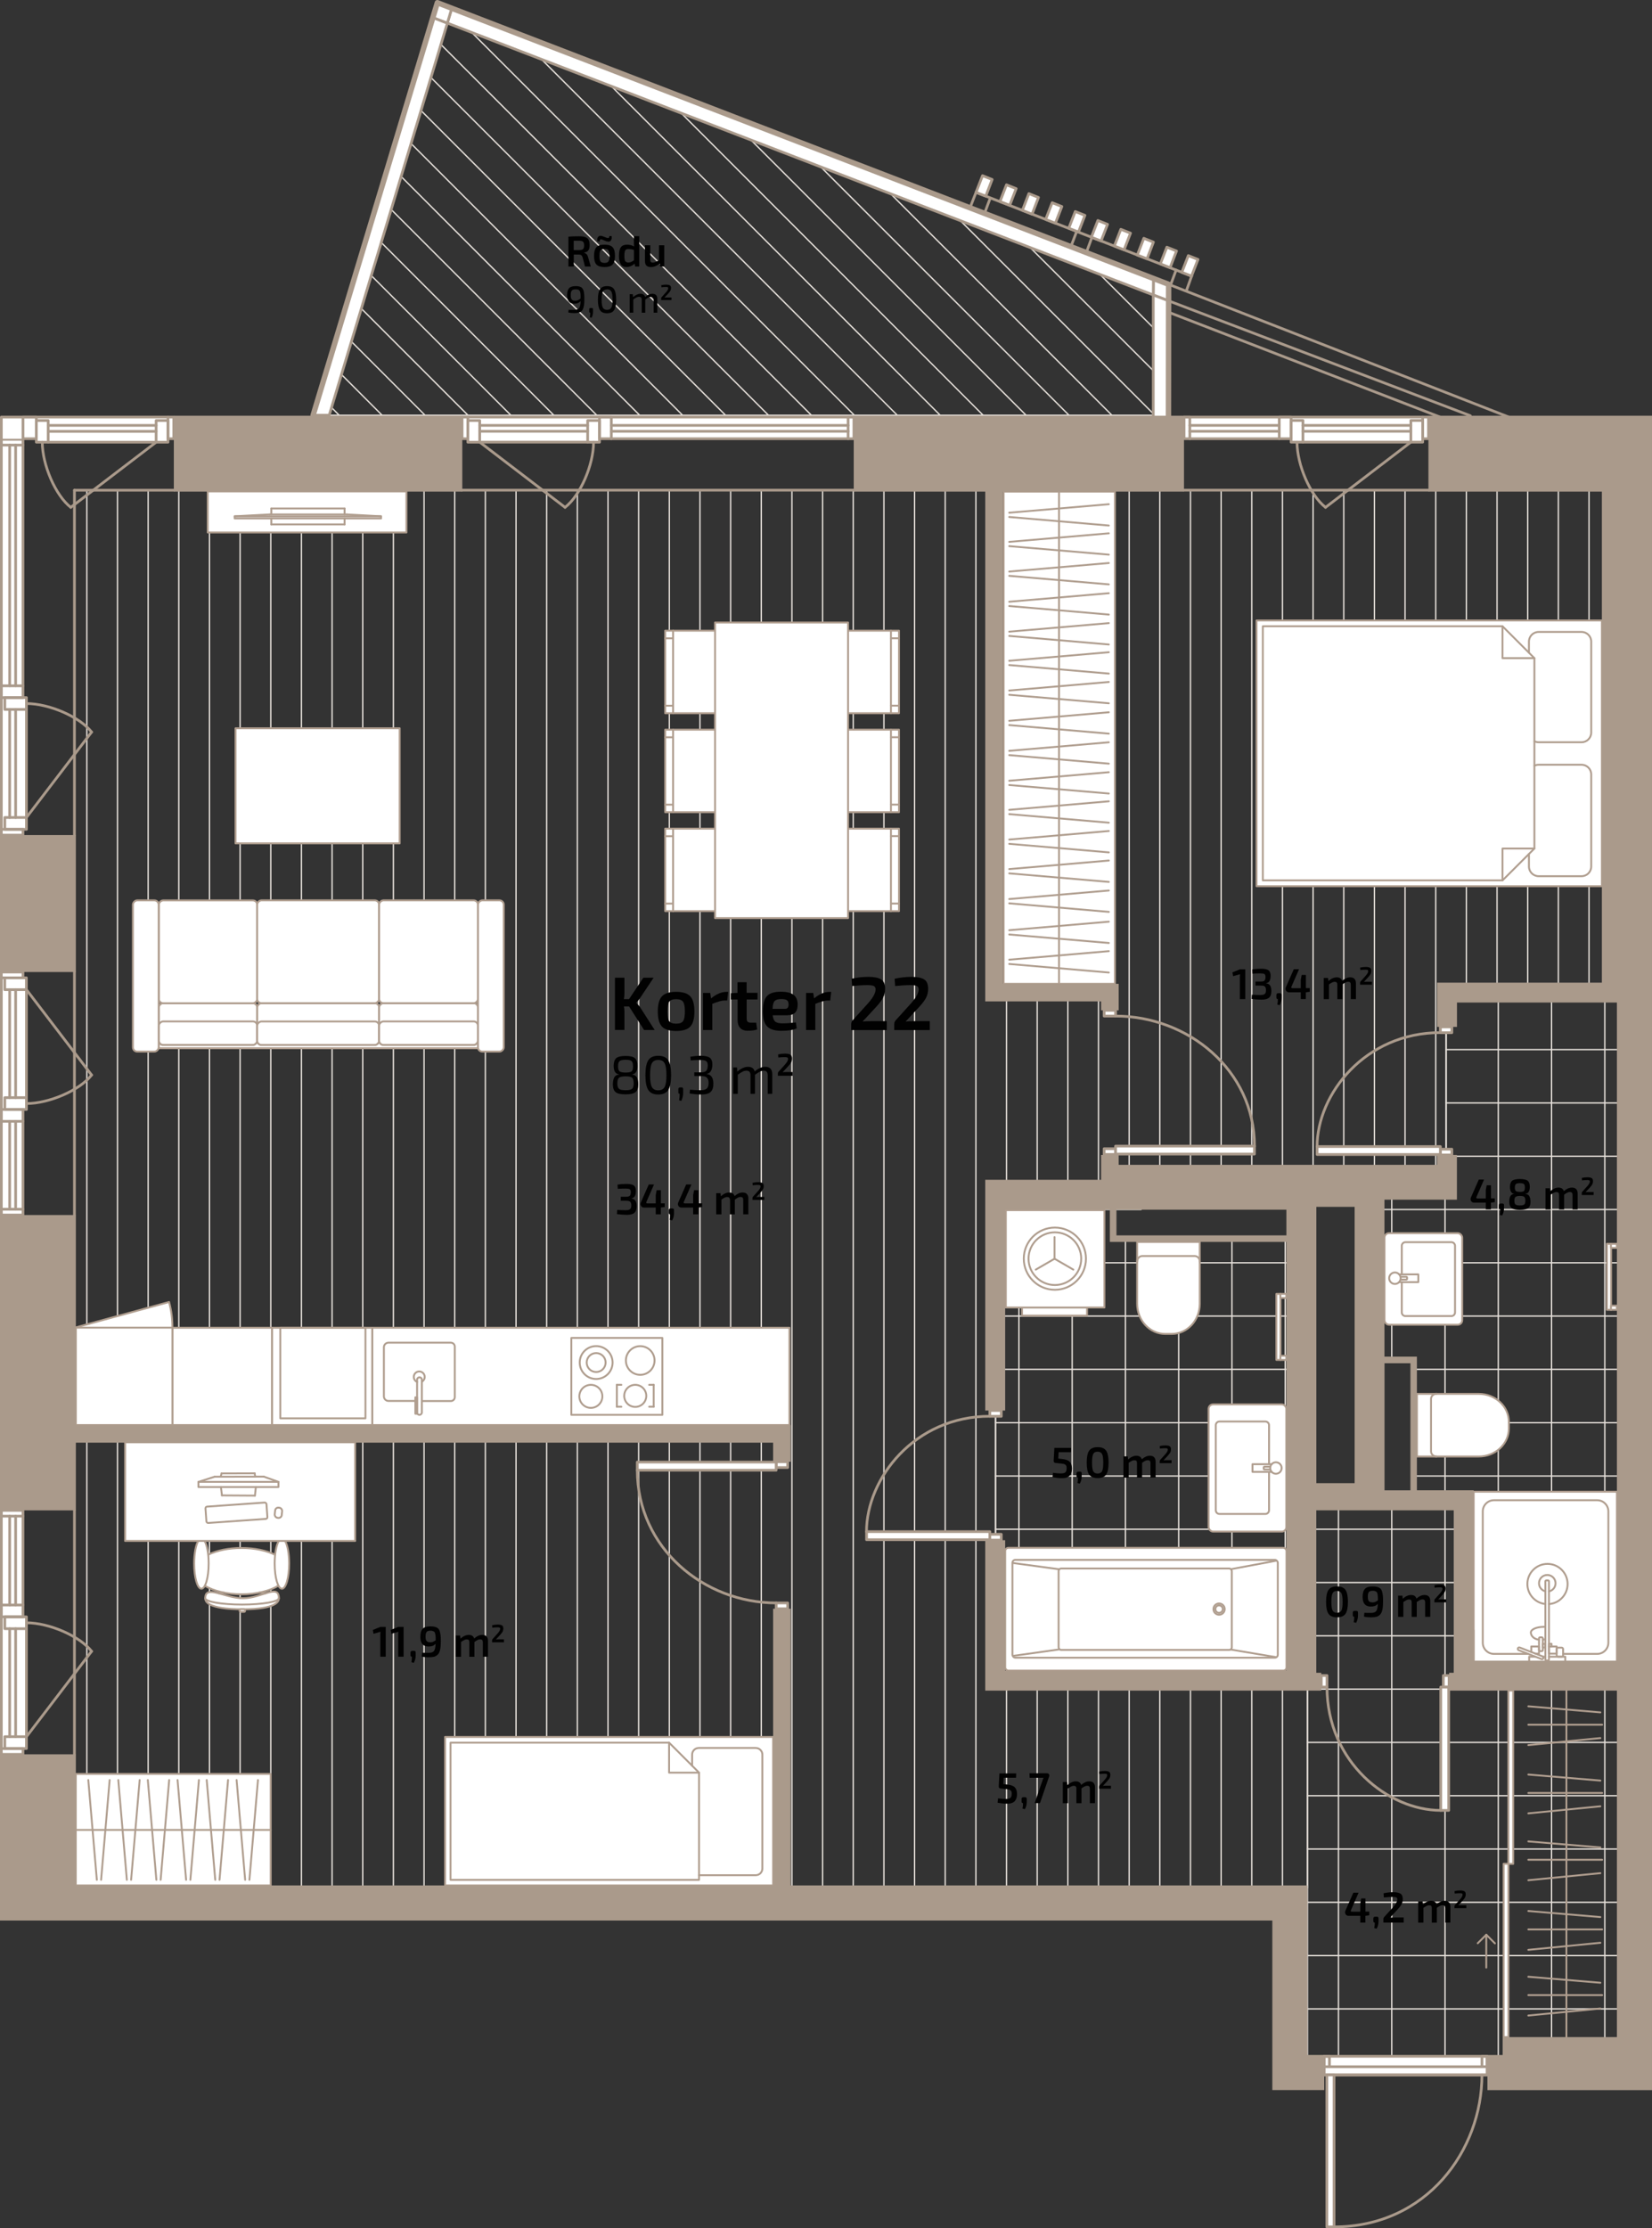 <?xml version="1.0" encoding="UTF-8"?>
<svg id="Layer_2" data-name="Layer 2" xmlns="http://www.w3.org/2000/svg" viewBox="0 0 305.54 411.91">
  <rect x="0" y="0" width="305.54" height="411.91" fill="#333333" stroke="none"/>
  <defs>
    <style>
      .cls-1, .cls-2, .cls-3, .cls-4, .cls-5 {
        fill: none;
      }

      .cls-1, .cls-3, .cls-6, .cls-4, .cls-5, .cls-7 {
        stroke-linecap: round;
        stroke-linejoin: round;
      }

      .cls-1, .cls-6, .cls-5 {
        stroke: #aa9a8b;
      }

      .cls-2, .cls-8, .cls-9, .cls-10, .cls-11 {
        stroke-width: 0px;
      }

      .cls-3, .cls-7 {
        stroke: #b09e8f;
        stroke-width: .35px;
      }

      .cls-6, .cls-5 {
        stroke-width: .5px;
      }

      .cls-6, .cls-10, .cls-7 {
        fill: #fff;
      }

      .cls-4 {
        stroke: #e5dfd9;
        stroke-width: .25px;
      }

      .cls-8 {
        opacity: .99;
      }

      .cls-8, .cls-11 {
        fill: #010101;
      }

      .cls-12 {
        opacity: .99;
      }

      .cls-9 {
        fill: #aa9a8b;
      }
    </style>
  </defs>
  <g id="_4_22" data-name="4_22">
    <g id="_Layer_" data-name="&amp;lt;Layer&amp;gt;">
      <g>
        <polygon class="cls-4" points="213.33 76.5 213.33 76.76 60.89 76.76 61.32 75.34 63.16 69.24 64.99 63.14 66.83 57.04 68.67 50.94 70.51 44.83 72.35 38.73 74.19 32.63 76.02 26.53 77.86 20.43 79.7 14.33 81.54 8.22 82.73 4.27 87.27 6.02 100.17 10.98 100.18 10.99 113.09 15.95 113.1 15.96 126 20.92 138.9 25.89 151.8 30.85 151.81 30.86 164.72 35.82 164.73 35.83 177.62 40.79 190.53 45.76 203.43 50.72 203.44 50.73 213.3 54.52 213.31 60.59 213.32 68.54 213.33 76.5"/>
        <line class="cls-4" x1="62.73" y1="76.76" x2="61.32" y2="75.34"/>
        <line class="cls-4" x1="70.67" y1="76.76" x2="63.16" y2="69.24"/>
        <line class="cls-4" x1="78.61" y1="76.76" x2="64.99" y2="63.14"/>
        <line class="cls-4" x1="86.55" y1="76.76" x2="66.83" y2="57.04"/>
        <line class="cls-4" x1="94.49" y1="76.76" x2="68.67" y2="50.94"/>
        <line class="cls-4" x1="102.43" y1="76.76" x2="70.51" y2="44.83"/>
        <line class="cls-4" x1="110.37" y1="76.76" x2="72.35" y2="38.73"/>
        <line class="cls-4" x1="118.31" y1="76.76" x2="74.19" y2="32.63"/>
        <line class="cls-4" x1="126.25" y1="76.76" x2="76.02" y2="26.53"/>
        <line class="cls-4" x1="134.19" y1="76.76" x2="77.86" y2="20.43"/>
        <line class="cls-4" x1="142.13" y1="76.76" x2="79.7" y2="14.33"/>
        <line class="cls-4" x1="150.07" y1="76.76" x2="81.54" y2="8.22"/>
        <line class="cls-4" x1="158.01" y1="76.76" x2="87.27" y2="6.02"/>
        <polyline class="cls-4" points="100.17 10.98 100.18 10.99 165.95 76.76"/>
        <polyline class="cls-4" points="113.09 15.95 113.1 15.96 173.89 76.76"/>
        <line class="cls-4" x1="181.83" y1="76.76" x2="126" y2="20.92"/>
        <line class="cls-4" x1="189.77" y1="76.76" x2="138.9" y2="25.89"/>
        <polyline class="cls-4" points="151.8 30.85 151.81 30.86 197.71 76.76"/>
        <polyline class="cls-4" points="164.72 35.82 164.73 35.83 205.65 76.76"/>
        <line class="cls-4" x1="213.33" y1="76.5" x2="177.62" y2="40.79"/>
        <line class="cls-4" x1="213.32" y1="68.54" x2="190.53" y2="45.76"/>
        <polyline class="cls-4" points="203.43 50.72 203.44 50.73 213.31 60.59"/>
      </g>
    </g>
    <g id="_Layer_-2" data-name="&amp;lt;Layer&amp;gt;">
      <g>
        <polygon class="cls-4" points="299.87 184.83 299.87 308.37 271.74 308.37 271.74 276.13 261.45 276.13 261.45 251.39 255 251.39 255 221.03 267.46 221.03 267.46 184.83 299.87 184.83"/>
        <line class="cls-4" x1="257.41" y1="221.03" x2="257.41" y2="251.39"/>
        <line class="cls-4" x1="267.26" y1="221.03" x2="267.26" y2="276.13"/>
        <line class="cls-4" x1="277.11" y1="308.37" x2="277.11" y2="184.83"/>
        <line class="cls-4" x1="286.96" y1="184.83" x2="286.96" y2="308.37"/>
        <line class="cls-4" x1="296.81" y1="184.83" x2="296.81" y2="308.37"/>
        <line class="cls-4" x1="299.87" y1="194.03" x2="267.46" y2="194.03"/>
        <line class="cls-4" x1="299.87" y1="203.89" x2="267.46" y2="203.89"/>
        <line class="cls-4" x1="299.87" y1="213.74" x2="267.46" y2="213.74"/>
        <line class="cls-4" x1="299.87" y1="223.59" x2="255" y2="223.59"/>
        <line class="cls-4" x1="299.87" y1="233.44" x2="255" y2="233.44"/>
        <line class="cls-4" x1="299.87" y1="243.29" x2="255" y2="243.29"/>
        <line class="cls-4" x1="299.87" y1="253.14" x2="261.45" y2="253.14"/>
        <line class="cls-4" x1="299.87" y1="263" x2="261.45" y2="263"/>
        <line class="cls-4" x1="299.87" y1="272.85" x2="261.45" y2="272.85"/>
        <line class="cls-4" x1="299.87" y1="282.7" x2="271.74" y2="282.7"/>
        <line class="cls-4" x1="299.87" y1="292.55" x2="271.74" y2="292.55"/>
        <line class="cls-4" x1="299.87" y1="302.4" x2="271.74" y2="302.4"/>
      </g>
      <g>
        <polygon class="cls-4" points="239.18 228.97 239.18 309.74 184.13 309.74 184.13 222.28 205.88 222.28 205.88 228.97 239.18 228.97"/>
        <line class="cls-4" x1="188.45" y1="309.74" x2="188.45" y2="222.28"/>
        <line class="cls-4" x1="198.3" y1="309.74" x2="198.3" y2="222.28"/>
        <line class="cls-4" x1="208.15" y1="309.74" x2="208.15" y2="228.97"/>
        <line class="cls-4" x1="218" y1="309.74" x2="218" y2="228.97"/>
        <line class="cls-4" x1="227.85" y1="309.74" x2="227.85" y2="228.97"/>
        <line class="cls-4" x1="237.7" y1="309.74" x2="237.7" y2="228.97"/>
        <line class="cls-4" x1="211.05" y1="223.59" x2="184.13" y2="223.59"/>
        <line class="cls-4" x1="239.18" y1="233.44" x2="184.13" y2="233.44"/>
        <line class="cls-4" x1="239.18" y1="243.29" x2="184.13" y2="243.29"/>
        <line class="cls-4" x1="239.18" y1="253.14" x2="184.13" y2="253.14"/>
        <line class="cls-4" x1="239.18" y1="263" x2="184.13" y2="263"/>
        <line class="cls-4" x1="239.18" y1="272.85" x2="184.13" y2="272.85"/>
        <line class="cls-4" x1="239.18" y1="282.7" x2="184.13" y2="282.7"/>
        <line class="cls-4" x1="239.18" y1="292.55" x2="184.13" y2="292.55"/>
        <line class="cls-4" x1="239.18" y1="302.4" x2="184.13" y2="302.4"/>
      </g>
      <g>
        <polygon class="cls-4" points="300.16 311.55 300.16 380.13 241.82 380.13 241.82 277.97 269.68 277.97 269.68 311.55 300.16 311.55"/>
        <line class="cls-4" x1="247.55" y1="380.13" x2="247.55" y2="277.97"/>
        <line class="cls-4" x1="257.41" y1="277.97" x2="257.41" y2="380.13"/>
        <line class="cls-4" x1="267.26" y1="277.97" x2="267.26" y2="380.13"/>
        <line class="cls-4" x1="277.11" y1="380.13" x2="277.11" y2="311.55"/>
        <line class="cls-4" x1="286.96" y1="311.55" x2="286.96" y2="380.13"/>
        <line class="cls-4" x1="296.81" y1="311.55" x2="296.81" y2="380.13"/>
        <line class="cls-4" x1="269.68" y1="282.7" x2="241.82" y2="282.7"/>
        <line class="cls-4" x1="269.68" y1="292.55" x2="241.82" y2="292.55"/>
        <line class="cls-4" x1="269.68" y1="302.4" x2="241.82" y2="302.4"/>
        <line class="cls-4" x1="300.16" y1="312.25" x2="241.82" y2="312.25"/>
        <line class="cls-4" x1="300.16" y1="322.1" x2="241.82" y2="322.1"/>
        <line class="cls-4" x1="300.16" y1="331.96" x2="241.82" y2="331.96"/>
        <line class="cls-4" x1="300.16" y1="341.81" x2="241.82" y2="341.81"/>
        <line class="cls-4" x1="300.16" y1="351.66" x2="241.82" y2="351.66"/>
        <line class="cls-4" x1="300.16" y1="361.51" x2="241.82" y2="361.51"/>
        <line class="cls-4" x1="300.16" y1="371.36" x2="241.82" y2="371.36"/>
      </g>
    </g>
    <g id="_Layer_-3" data-name="&amp;lt;Layer&amp;gt;">
      <g>
        <polygon class="cls-4" points="299.3 90.61 299.3 182.39 267.46 182.39 267.46 218.3 184.06 218.3 184.06 260.45 184.13 260.6 184.13 312.03 241.82 312.03 241.82 348.97 13.77 348.97 13.77 90.61 299.3 90.61"/>
        <line class="cls-4" x1="16.06" y1="348.97" x2="16.06" y2="90.61"/>
        <line class="cls-4" x1="21.73" y1="348.97" x2="21.73" y2="90.61"/>
        <line class="cls-4" x1="27.4" y1="348.97" x2="27.4" y2="90.61"/>
        <line class="cls-4" x1="33.07" y1="348.97" x2="33.07" y2="90.61"/>
        <line class="cls-4" x1="38.74" y1="348.97" x2="38.74" y2="90.61"/>
        <line class="cls-4" x1="44.41" y1="348.97" x2="44.41" y2="90.61"/>
        <line class="cls-4" x1="50.08" y1="348.97" x2="50.08" y2="90.61"/>
        <line class="cls-4" x1="55.75" y1="348.97" x2="55.75" y2="90.61"/>
        <line class="cls-4" x1="61.42" y1="348.97" x2="61.42" y2="90.61"/>
        <line class="cls-4" x1="67.09" y1="348.97" x2="67.09" y2="90.61"/>
        <line class="cls-4" x1="72.76" y1="348.97" x2="72.76" y2="90.61"/>
        <line class="cls-4" x1="78.43" y1="348.97" x2="78.43" y2="90.61"/>
        <line class="cls-4" x1="84.1" y1="348.97" x2="84.1" y2="90.61"/>
        <line class="cls-4" x1="89.77" y1="348.97" x2="89.77" y2="90.61"/>
        <line class="cls-4" x1="95.44" y1="348.97" x2="95.44" y2="90.61"/>
        <line class="cls-4" x1="101.11" y1="348.97" x2="101.11" y2="90.61"/>
        <line class="cls-4" x1="106.78" y1="348.97" x2="106.78" y2="90.61"/>
        <line class="cls-4" x1="112.45" y1="348.97" x2="112.45" y2="90.61"/>
        <line class="cls-4" x1="118.12" y1="348.97" x2="118.12" y2="90.61"/>
        <line class="cls-4" x1="123.79" y1="348.97" x2="123.79" y2="90.61"/>
        <line class="cls-4" x1="129.46" y1="348.97" x2="129.46" y2="90.61"/>
        <line class="cls-4" x1="135.13" y1="348.97" x2="135.13" y2="90.61"/>
        <line class="cls-4" x1="140.8" y1="348.97" x2="140.8" y2="90.61"/>
        <line class="cls-4" x1="146.47" y1="348.97" x2="146.47" y2="90.61"/>
        <line class="cls-4" x1="152.14" y1="348.97" x2="152.14" y2="90.61"/>
        <line class="cls-4" x1="157.81" y1="348.97" x2="157.81" y2="90.61"/>
        <line class="cls-4" x1="163.48" y1="348.97" x2="163.48" y2="90.61"/>
        <line class="cls-4" x1="169.15" y1="348.97" x2="169.15" y2="90.61"/>
        <line class="cls-4" x1="174.82" y1="348.97" x2="174.82" y2="90.61"/>
        <line class="cls-4" x1="180.49" y1="348.97" x2="180.49" y2="90.61"/>
        <line class="cls-4" x1="186.16" y1="218.3" x2="186.16" y2="90.61"/>
        <line class="cls-4" x1="186.16" y1="348.97" x2="186.16" y2="312.03"/>
        <line class="cls-4" x1="191.83" y1="348.97" x2="191.83" y2="312.03"/>
        <line class="cls-4" x1="191.83" y1="218.3" x2="191.83" y2="90.61"/>
        <line class="cls-4" x1="197.5" y1="218.3" x2="197.5" y2="90.61"/>
        <line class="cls-4" x1="197.5" y1="348.97" x2="197.5" y2="312.03"/>
        <line class="cls-4" x1="203.17" y1="348.97" x2="203.17" y2="312.03"/>
        <line class="cls-4" x1="203.17" y1="218.3" x2="203.17" y2="90.61"/>
        <line class="cls-4" x1="208.84" y1="348.97" x2="208.84" y2="312.03"/>
        <line class="cls-4" x1="208.84" y1="218.3" x2="208.84" y2="90.61"/>
        <line class="cls-4" x1="214.51" y1="348.97" x2="214.51" y2="312.03"/>
        <line class="cls-4" x1="214.51" y1="218.3" x2="214.51" y2="90.61"/>
        <line class="cls-4" x1="220.18" y1="348.97" x2="220.18" y2="312.03"/>
        <line class="cls-4" x1="220.18" y1="218.3" x2="220.18" y2="90.61"/>
        <line class="cls-4" x1="225.85" y1="218.3" x2="225.85" y2="90.61"/>
        <line class="cls-4" x1="225.85" y1="348.97" x2="225.85" y2="312.03"/>
        <line class="cls-4" x1="231.52" y1="218.3" x2="231.52" y2="90.61"/>
        <line class="cls-4" x1="231.52" y1="348.97" x2="231.52" y2="312.03"/>
        <line class="cls-4" x1="237.19" y1="348.97" x2="237.19" y2="312.03"/>
        <line class="cls-4" x1="237.19" y1="218.3" x2="237.19" y2="90.61"/>
        <line class="cls-4" x1="242.86" y1="218.3" x2="242.86" y2="90.61"/>
        <line class="cls-4" x1="248.53" y1="218.3" x2="248.53" y2="90.61"/>
        <line class="cls-4" x1="254.2" y1="218.3" x2="254.2" y2="90.61"/>
        <line class="cls-4" x1="259.87" y1="218.3" x2="259.87" y2="90.61"/>
        <line class="cls-4" x1="265.54" y1="218.3" x2="265.54" y2="90.61"/>
        <line class="cls-4" x1="271.21" y1="182.22" x2="271.21" y2="90.61"/>
        <line class="cls-4" x1="276.88" y1="182.22" x2="276.88" y2="90.61"/>
        <line class="cls-4" x1="282.55" y1="182.22" x2="282.55" y2="90.61"/>
        <line class="cls-4" x1="288.22" y1="182.22" x2="288.22" y2="90.61"/>
        <line class="cls-4" x1="293.89" y1="182.22" x2="293.89" y2="90.61"/>
      </g>
    </g>
    <g id="_Layer_-4" data-name="&amp;lt;Layer&amp;gt;">
      <g>
        <rect class="cls-7" x="21.75" y="320.2" width="20.61" height="36.05" transform="translate(-306.18 370.29) rotate(-90)"/>
        <line class="cls-3" x1="29.71" y1="347.5" x2="31.29" y2="329.06"/>
        <line class="cls-3" x1="28.92" y1="347.5" x2="27.34" y2="329.06"/>
        <line class="cls-3" x1="24.25" y1="347.5" x2="25.83" y2="329.06"/>
        <line class="cls-3" x1="23.46" y1="347.5" x2="21.88" y2="329.06"/>
        <line class="cls-3" x1="18.7" y1="347.5" x2="20.28" y2="329.06"/>
        <line class="cls-3" x1="17.91" y1="347.5" x2="16.33" y2="329.06"/>
        <line class="cls-3" x1="35.21" y1="347.5" x2="36.79" y2="329.06"/>
        <line class="cls-3" x1="34.42" y1="347.5" x2="32.84" y2="329.06"/>
        <line class="cls-3" x1="46.13" y1="347.5" x2="47.71" y2="329.06"/>
        <line class="cls-3" x1="45.34" y1="347.5" x2="43.76" y2="329.06"/>
        <line class="cls-3" x1="40.6" y1="347.5" x2="42.18" y2="329.06"/>
        <line class="cls-3" x1="39.81" y1="347.5" x2="38.23" y2="329.06"/>
        <line class="cls-3" x1="50.08" y1="338.28" x2="14.03" y2="338.28"/>
      </g>
      <g>
        <rect class="cls-7" x="185.62" y="90.88" width="20.59" height="90.99"/>
        <line class="cls-3" x1="186.66" y1="155.2" x2="205.08" y2="153.62"/>
        <line class="cls-3" x1="186.66" y1="155.99" x2="205.08" y2="157.57"/>
        <line class="cls-3" x1="186.66" y1="160.66" x2="205.08" y2="159.08"/>
        <line class="cls-3" x1="186.66" y1="161.45" x2="205.08" y2="163.03"/>
        <line class="cls-3" x1="186.66" y1="166.2" x2="205.08" y2="164.62"/>
        <line class="cls-3" x1="186.66" y1="166.99" x2="205.08" y2="168.57"/>
        <line class="cls-3" x1="186.66" y1="149.71" x2="205.08" y2="148.13"/>
        <line class="cls-3" x1="186.66" y1="150.5" x2="205.08" y2="152.08"/>
        <line class="cls-3" x1="186.66" y1="171.96" x2="205.08" y2="170.38"/>
        <line class="cls-3" x1="186.66" y1="172.75" x2="205.08" y2="174.32"/>
        <line class="cls-3" x1="186.66" y1="177.41" x2="205.08" y2="175.83"/>
        <line class="cls-3" x1="186.66" y1="178.2" x2="205.08" y2="179.78"/>
        <line class="cls-3" x1="186.66" y1="133.25" x2="205.08" y2="131.67"/>
        <line class="cls-3" x1="186.66" y1="134.04" x2="205.08" y2="135.62"/>
        <line class="cls-3" x1="186.66" y1="138.8" x2="205.08" y2="137.22"/>
        <line class="cls-3" x1="186.66" y1="139.59" x2="205.08" y2="141.17"/>
        <line class="cls-3" x1="186.66" y1="144.33" x2="205.08" y2="142.75"/>
        <line class="cls-3" x1="186.66" y1="145.12" x2="205.08" y2="146.69"/>
        <line class="cls-3" x1="186.66" y1="127.65" x2="205.08" y2="126.07"/>
        <line class="cls-3" x1="186.66" y1="128.44" x2="205.08" y2="130.01"/>
        <line class="cls-3" x1="186.66" y1="122.15" x2="205.08" y2="120.57"/>
        <line class="cls-3" x1="186.66" y1="122.94" x2="205.08" y2="124.52"/>
        <line class="cls-3" x1="186.66" y1="111.24" x2="205.08" y2="109.66"/>
        <line class="cls-3" x1="186.66" y1="112.03" x2="205.08" y2="113.61"/>
        <line class="cls-3" x1="186.66" y1="116.77" x2="205.08" y2="115.19"/>
        <line class="cls-3" x1="186.66" y1="117.56" x2="205.08" y2="119.14"/>
        <line class="cls-3" x1="186.66" y1="105.66" x2="205.08" y2="104.08"/>
        <line class="cls-3" x1="186.66" y1="106.45" x2="205.08" y2="108.03"/>
        <line class="cls-3" x1="186.66" y1="100.17" x2="205.08" y2="98.59"/>
        <line class="cls-3" x1="186.66" y1="100.96" x2="205.08" y2="102.53"/>
        <line class="cls-3" x1="186.66" y1="94.78" x2="205.08" y2="93.21"/>
        <line class="cls-3" x1="186.66" y1="95.57" x2="205.08" y2="97.15"/>
        <line class="cls-3" x1="195.87" y1="90.88" x2="195.87" y2="181.87"/>
      </g>
      <rect class="cls-7" x="38.42" y="90.84" width="36.75" height="7.59"/>
      <g>
        <rect class="cls-3" x="56.74" y="82.1" width=".39" height="27.08" transform="translate(-38.7 152.58) rotate(-90)"/>
        <line class="cls-3" x1="64.16" y1="95.1" x2="49.87" y2="95.1"/>
        <line class="cls-3" x1="43.4" y1="95.44" x2="49.87" y2="95.1"/>
        <line class="cls-3" x1="64.16" y1="95.1" x2="70.48" y2="95.44"/>
        <line class="cls-3" x1="50.18" y1="94" x2="63.73" y2="94"/>
        <line class="cls-3" x1="50.18" y1="96.94" x2="63.73" y2="96.94"/>
        <line class="cls-3" x1="50.18" y1="94" x2="50.18" y2="95.1"/>
        <line class="cls-3" x1="50.18" y1="95.83" x2="50.18" y2="96.94"/>
        <line class="cls-3" x1="63.73" y1="94" x2="63.73" y2="95.1"/>
        <line class="cls-3" x1="63.73" y1="95.83" x2="63.73" y2="96.94"/>
      </g>
      <g>
        <g>
          <path class="cls-7" d="m37.89,293.15c1.61.96,4.05,1.57,6.79,1.57s5.22-.62,6.82-1.6l-.63-5.71c-1.59-.77-3.78-1.25-6.2-1.25-2.4,0-4.58.47-6.17,1.24l-.62,5.75Z"/>
          <path class="cls-7" d="m36.67,284.85c-.45.75-.76,2.35-.76,4.19,0,2.57.6,4.65,1.34,4.65s1.34-2.08,1.34-4.65c0-1.85-.31-3.44-.76-4.19"/>
          <path class="cls-7" d="m51.56,284.85c-.45.75-.76,2.35-.76,4.19,0,2.57.6,4.65,1.34,4.65s1.34-2.08,1.34-4.65c0-1.85-.31-3.44-.76-4.19"/>
          <path class="cls-7" d="m51.58,295.44c0,.56-.37,2.04-6.62,2.05-6.67,0-7-1.48-7-2.04,0-2.6,3.62,0,7,0,3.39,0,6.62-2.76,6.62,0Z"/>
          <rect class="cls-7" x="44.32" y="297.48" width="1.01" height=".49" rx=".19" ry=".19"/>
          <path class="cls-3" d="m51.58,295.44c0,.65-3.05,1.18-6.81,1.18-3.76,0-6.81-.53-6.81-1.18"/>
          <path class="cls-3" d="m48,294.4c.39.04.77.08,1.11.13"/>
          <path class="cls-3" d="m40.45,294.53c.29-.04.61-.08.94-.11"/>
        </g>
        <rect class="cls-7" x="23.14" y="266.62" width="42.55" height="18.24"/>
        <g>
          <rect class="cls-3" x="36.7" y="273.94" width="14.8" height=".95"/>
          <line class="cls-3" x1="39.69" y1="272.99" x2="36.7" y2="273.94"/>
          <line class="cls-3" x1="48.79" y1="272.97" x2="51.5" y2="273.94"/>
          <line class="cls-3" x1="39.69" y1="272.99" x2="48.79" y2="272.97"/>
          <line class="cls-3" x1="40.82" y1="272.99" x2="40.97" y2="272.38"/>
          <line class="cls-3" x1="47.2" y1="272.97" x2="47.1" y2="272.36"/>
          <line class="cls-3" x1="40.97" y1="272.38" x2="47.1" y2="272.36"/>
          <line class="cls-3" x1="40.86" y1="274.89" x2="41.05" y2="276.44"/>
          <line class="cls-3" x1="47.32" y1="274.89" x2="47.15" y2="276.48"/>
          <line class="cls-3" x1="41.05" y1="276.44" x2="47.15" y2="276.48"/>
        </g>
        <rect class="cls-3" x="38.07" y="278.14" width="11.31" height="3.03" rx=".32" ry=".32" transform="translate(-19.59 3.77) rotate(-4.04)"/>
        <rect class="cls-3" x="50.85" y="278.71" width="1.3" height="1.89" rx=".58" ry=".58" transform="translate(30.5 -3.93) rotate(6.2)"/>
      </g>
      <g>
        <rect class="cls-7" x="98.94" y="304.48" width="27.45" height="60.67" transform="translate(447.47 222.15) rotate(90)"/>
        <polygon class="cls-3" points="129.29 327.69 129.29 347.51 83.33 347.51 83.33 322.15 123.75 322.15 129.29 327.69"/>
        <polyline class="cls-3" points="129.29 327.69 123.75 327.69 123.75 322.15"/>
        <path class="cls-3" d="m129.29,346.65h10.48c.68,0,1.23-.55,1.23-1.23v-21.06c0-.68-.55-1.23-1.23-1.23h-10.53c-.68,0-1.23.55-1.23,1.23v2.05"/>
      </g>
      <g>
        <rect class="cls-7" x="270.05" y="278.26" width="31.51" height="26.49" transform="translate(577.31 5.71) rotate(90)"/>
        <g>
          <path class="cls-3" d="m286.48,296.53c1.93-.14,3.45-1.75,3.45-3.71,0-2.05-1.67-3.72-3.72-3.72-2.05,0-3.72,1.67-3.72,3.72,0,1.92,1.46,3.5,3.32,3.7"/>
          <path class="cls-3" d="m286.48,294.18c.7-.14,1.22-.76,1.22-1.5,0-.85-.69-1.53-1.53-1.53s-1.53.69-1.53,1.53c0,.72.5,1.33,1.18,1.49"/>
          <path class="cls-3" d="m285.37,303.11c.15-.01.3-.04.44-.07"/>
          <path class="cls-3" d="m285.81,300.74c-.1,0-.19,0-.29,0-1.32,0-2.39.47-2.39,1.05,0,.52.46,1.2,1.51,1.33"/>
          <rect class="cls-3" x="284.64" y="302.68" width=".71" height="2.54" rx=".19" ry=".19"/>
          <polyline class="cls-3" points="283.94 305.69 284.64 305.69 284.64 304.37 283.21 304.37 283.21 305.4"/>
          <rect class="cls-3" x="286.48" y="304.37" width="1.43" height="1.32"/>
          <path class="cls-3" d="m286.31,292.16h-.32c-.1,0-.17.08-.17.17v1.83s0,12.62,0,12.62c0,.1.08.17.17.17h.32c.1,0,.17-.08.17-.17v-12.61s0-1.84,0-1.84c0-.1-.08-.17-.17-.17Z"/>
          <rect class="cls-3" x="285.34" y="303.88" width=".47" height=".69"/>
          <rect class="cls-3" x="286.48" y="303.88" width=".48" height=".48"/>
          <rect class="cls-3" x="280.54" y="305.37" width="5.05" height=".53" rx=".26" ry=".26" transform="translate(129.84 -81.74) rotate(21.22)"/>
          <line class="cls-3" x1="285.81" y1="306.26" x2="285.37" y2="306.26"/>
          <polyline class="cls-3" points="283.92 306.26 282.82 306.26 282.82 307.26 289.5 307.26 289.5 306.26 286.48 306.26"/>
          <rect class="cls-3" x="287.91" y="304.58" width="1.19" height="1.69" rx=".27" ry=".27"/>
        </g>
        <path class="cls-3" d="m289.1,305.74h6.3c1.14,0,2.07-.93,2.07-2.07v-24.27c0-1.14-.93-2.07-2.07-2.07h-19.09c-1.14,0-2.07.93-2.07,2.07v24.27c0,1.14.93,2.07,2.07,2.07h6.31"/>
        <line class="cls-3" x1="272.55" y1="307.26" x2="272.55" y2="301.38"/>
      </g>
      <g>
        <rect class="cls-7" x="239.77" y="107.33" width="49.12" height="63.87" transform="translate(125.07 403.59) rotate(-90)"/>
        <polygon class="cls-3" points="277.89 115.77 233.56 115.77 233.56 162.75 277.89 162.75 283.79 156.86 283.79 121.67 277.89 115.77"/>
        <polyline class="cls-3" points="283.79 156.86 277.89 156.86 277.89 162.75"/>
        <polyline class="cls-3" points="277.89 115.77 277.89 121.67 283.79 121.67"/>
        <path class="cls-3" d="m283.79,137.03c.24.11.5.18.78.18h7.94c.99,0,1.79-.8,1.79-1.79v-16.81c0-.99-.8-1.79-1.79-1.79h-7.94c-.99,0-1.79.8-1.79,1.79v2.05"/>
        <path class="cls-3" d="m282.78,157.87v2.31c0,.99.8,1.79,1.79,1.79h7.94c.99,0,1.79-.8,1.79-1.79v-17.02c0-.99-.8-1.79-1.79-1.79h-7.94c-.28,0-.54.06-.78.18"/>
      </g>
      <rect class="cls-7" x="68.85" y="245.45" width="77.16" height="17.99"/>
      <rect class="cls-7" x="31.89" y="245.45" width="18.44" height="17.99"/>
      <g>
        <rect class="cls-3" x="106.98" y="246.03" width="14.22" height="16.83" transform="translate(368.53 140.35) rotate(90)"/>
        <line class="cls-3" x1="120.9" y1="256" x2="120.9" y2="260.05"/>
        <line class="cls-3" x1="120.07" y1="260.05" x2="120.9" y2="260.05"/>
        <line class="cls-3" x1="120.07" y1="256" x2="120.9" y2="256"/>
        <line class="cls-3" x1="114.09" y1="260.05" x2="114.09" y2="256"/>
        <line class="cls-3" x1="114.92" y1="256" x2="114.09" y2="256"/>
        <line class="cls-3" x1="114.92" y1="260.05" x2="114.09" y2="260.05"/>
        <circle class="cls-3" cx="118.41" cy="251.5" r="2.65"/>
        <circle class="cls-3" cx="117.49" cy="258.04" r="2.04"/>
        <circle class="cls-3" cx="110.26" cy="251.88" r="3.04"/>
        <circle class="cls-3" cx="110.26" cy="251.88" r="1.75"/>
        <circle class="cls-3" cx="109.28" cy="258.13" r="2.13"/>
      </g>
      <g>
        <path class="cls-3" d="m77.15,255.47c-.36-.15-.62-.51-.62-.93,0-.56.45-1.01,1.01-1.01s1.01.45,1.01,1.01c0,.38-.21.72-.53.89"/>
        <rect class="cls-3" x="74.11" y="257.64" width="6.94" height=".88" rx=".43" ry=".43" transform="translate(335.66 180.5) rotate(90)"/>
        <rect class="cls-3" x="75.47" y="259.66" width="3.03" height=".32" transform="translate(336.8 182.84) rotate(90)"/>
        <path class="cls-3" d="m78.02,259h5.36c.4,0,.73-.32.73-.73v-9.33c0-.4-.32-.73-.73-.73h-11.53c-.47,0-.85.38-.85.85v9.07c0,.47.38.85.85.85h4.97"/>
      </g>
      <g>
        <rect class="cls-7" x="50.6" y="245.19" width="17.99" height="18.51" transform="translate(314.03 194.85) rotate(90)"/>
        <rect class="cls-3" x="51.34" y="245.94" width="16.74" height="15.75" transform="translate(313.53 194.11) rotate(90)"/>
      </g>
      <g>
        <path class="cls-7" d="m14.03,245.38l17.24-4.69c.41,1.5.62,3.07.62,4.69"/>
        <rect class="cls-7" x="13.96" y="245.5" width="18.01" height="17.86" transform="translate(277.39 231.47) rotate(90)"/>
      </g>
      <g>
        <rect class="cls-7" x="57.48" y="162.86" width="2.79" height="59.05" transform="translate(-133.51 251.26) rotate(-90)"/>
        <rect class="cls-7" x="34.62" y="180.21" width="7.71" height="18.19" rx=".8" ry=".8" transform="translate(-150.84 227.78) rotate(-90)"/>
        <rect class="cls-7" x="28.96" y="166.86" width="19.01" height="18.19" rx=".8" ry=".8" transform="translate(-137.48 214.42) rotate(-90)"/>
        <rect class="cls-7" x="12.99" y="178.04" width="27.96" height="4.77" rx=".8" ry=".8" transform="translate(-153.46 207.39) rotate(-90)"/>
        <rect class="cls-7" x="36.3" y="181.9" width="4.34" height="18.19" rx=".8" ry=".8" transform="translate(-152.52 229.46) rotate(-90)"/>
        <rect class="cls-7" x="54.99" y="178.03" width="7.71" height="22.56" rx=".8" ry=".8" transform="translate(-130.46 248.15) rotate(-90)"/>
        <rect class="cls-7" x="49.34" y="164.67" width="19.01" height="22.56" rx=".8" ry=".8" transform="translate(-117.11 234.79) rotate(-90)"/>
        <rect class="cls-7" x="56.67" y="179.71" width="4.34" height="22.56" rx=".8" ry=".8" transform="translate(-132.15 249.84) rotate(-90)"/>
        <rect class="cls-7" x="75.41" y="180.17" width="7.71" height="18.28" rx=".8" ry=".8" transform="translate(-110.05 268.57) rotate(-90)"/>
        <rect class="cls-7" x="69.76" y="166.81" width="19.01" height="18.28" rx=".8" ry=".8" transform="translate(-96.69 255.21) rotate(-90)"/>
        <rect class="cls-7" x="77.09" y="181.85" width="4.34" height="18.28" rx=".8" ry=".8" transform="translate(-111.73 270.25) rotate(-90)"/>
        <rect class="cls-7" x="76.81" y="178.04" width="27.96" height="4.77" rx=".8" ry=".8" transform="translate(-89.64 271.21) rotate(-90)"/>
      </g>
      <g>
        <rect class="cls-7" x="185.91" y="286.13" width="52.03" height="22.7" rx=".6" ry=".6"/>
        <rect class="cls-3" x="187.25" y="288.36" width="49.08" height="18.08" rx=".54" ry=".54"/>
        <rect class="cls-3" x="195.79" y="289.95" width="32.03" height="15.06" rx=".49" ry=".49"/>
        <line class="cls-3" x1="195.87" y1="290.09" x2="187.29" y2="288.93"/>
        <line class="cls-3" x1="195.91" y1="304.91" x2="187.41" y2="306.1"/>
        <line class="cls-3" x1="227.72" y1="290.07" x2="236" y2="288.52"/>
        <line class="cls-3" x1="235.92" y1="306.33" x2="227.66" y2="304.94"/>
        <circle class="cls-3" cx="225.47" cy="297.46" r="1.04"/>
        <circle class="cls-3" cx="225.47" cy="297.46" r=".69"/>
      </g>
      <g>
        <polyline class="cls-7" points="132.21 134.89 123.03 134.89 123.03 150.14 132.25 150.14"/>
        <line class="cls-3" x1="124.49" y1="150.14" x2="124.49" y2="134.89"/>
        <line class="cls-3" x1="123.03" y1="136.29" x2="124.49" y2="136.29"/>
        <line class="cls-3" x1="123.03" y1="148.75" x2="124.49" y2="148.75"/>
      </g>
      <g>
        <polyline class="cls-7" points="132.21 153.18 123.03 153.18 123.03 168.43 132.25 168.43"/>
        <line class="cls-3" x1="124.49" y1="168.43" x2="124.49" y2="153.18"/>
        <line class="cls-3" x1="123.03" y1="154.58" x2="124.49" y2="154.58"/>
        <line class="cls-3" x1="123.03" y1="167.04" x2="124.49" y2="167.04"/>
      </g>
      <g>
        <polyline class="cls-7" points="156.89 168.43 166.27 168.43 166.27 153.18 156.85 153.18"/>
        <line class="cls-3" x1="164.78" y1="153.18" x2="164.78" y2="168.43"/>
        <line class="cls-3" x1="166.27" y1="167.03" x2="164.78" y2="167.03"/>
        <line class="cls-3" x1="166.27" y1="154.57" x2="164.78" y2="154.57"/>
      </g>
      <g>
        <polyline class="cls-7" points="156.89 150.14 166.27 150.14 166.27 134.89 156.85 134.89"/>
        <line class="cls-3" x1="164.78" y1="134.89" x2="164.78" y2="150.14"/>
        <line class="cls-3" x1="166.27" y1="148.74" x2="164.78" y2="148.74"/>
        <line class="cls-3" x1="166.27" y1="136.28" x2="164.78" y2="136.28"/>
      </g>
      <g>
        <polyline class="cls-7" points="132.21 116.59 123.03 116.59 123.03 131.85 132.25 131.85"/>
        <line class="cls-3" x1="124.49" y1="131.85" x2="124.49" y2="116.59"/>
        <line class="cls-3" x1="123.03" y1="118" x2="124.49" y2="118"/>
        <line class="cls-3" x1="123.03" y1="130.46" x2="124.49" y2="130.46"/>
      </g>
      <g>
        <polyline class="cls-7" points="156.89 131.85 166.27 131.85 166.27 116.59 156.85 116.59"/>
        <line class="cls-3" x1="164.78" y1="116.59" x2="164.78" y2="131.85"/>
        <line class="cls-3" x1="166.27" y1="130.45" x2="164.78" y2="130.45"/>
        <line class="cls-3" x1="166.27" y1="117.99" x2="164.78" y2="117.99"/>
      </g>
      <rect class="cls-7" x="132.25" y="115.08" width="24.6" height="54.64"/>
      <rect class="cls-7" x="48.1" y="130.09" width="21.27" height="30.36" transform="translate(-86.53 204) rotate(-90)"/>
      <rect class="cls-7" x="263.42" y="328.09" width="32.03" height=".89" transform="translate(607.96 49.1) rotate(90)"/>
      <rect class="cls-7" x="262.53" y="360.11" width="32.03" height=".89" transform="translate(639.1 82.01) rotate(90)"/>
      <g>
        <line class="cls-3" x1="289.71" y1="312.51" x2="289.71" y2="376.97"/>
        <line class="cls-3" x1="282.67" y1="315.43" x2="295.99" y2="316.55"/>
        <line class="cls-3" x1="282.67" y1="318.83" x2="296.32" y2="318.83"/>
        <line class="cls-3" x1="282.67" y1="322.6" x2="295.99" y2="321.3"/>
        <line class="cls-3" x1="282.67" y1="328.04" x2="295.99" y2="329.16"/>
        <line class="cls-3" x1="282.67" y1="331.45" x2="296.32" y2="331.45"/>
        <line class="cls-3" x1="282.67" y1="335.22" x2="295.99" y2="333.91"/>
        <line class="cls-3" x1="282.67" y1="340.4" x2="295.99" y2="341.52"/>
        <line class="cls-3" x1="282.67" y1="343.8" x2="296.32" y2="343.8"/>
        <line class="cls-3" x1="282.67" y1="347.58" x2="295.99" y2="346.27"/>
        <line class="cls-3" x1="282.67" y1="353.27" x2="295.99" y2="354.39"/>
        <line class="cls-3" x1="282.67" y1="356.67" x2="296.32" y2="356.67"/>
        <line class="cls-3" x1="282.67" y1="360.45" x2="295.99" y2="359.14"/>
        <line class="cls-3" x1="282.67" y1="365.42" x2="295.99" y2="366.53"/>
        <line class="cls-3" x1="282.67" y1="368.82" x2="296.32" y2="368.82"/>
        <line class="cls-3" x1="282.67" y1="372.59" x2="295.99" y2="371.29"/>
      </g>
      <g>
        <polyline class="cls-3" points="273.31 359.23 274.89 357.65 276.49 359.25"/>
        <line class="cls-3" x1="274.89" y1="357.65" x2="274.89" y2="363.73"/>
      </g>
      <g>
        <rect class="cls-7" x="189.03" y="241.71" width="12.02" height="1.5" transform="translate(390.08 484.92) rotate(180)"/>
        <rect class="cls-7" x="186.02" y="223.68" width="18.23" height="18.03" transform="translate(390.28 465.39) rotate(180)"/>
        <line class="cls-3" x1="186.02" y1="223.68" x2="204.05" y2="223.68"/>
        <line class="cls-3" x1="195.04" y1="232.69" x2="195.04" y2="228.69"/>
        <line class="cls-3" x1="195.04" y1="232.69" x2="198.51" y2="234.7"/>
        <line class="cls-3" x1="195.04" y1="232.69" x2="191.57" y2="234.7"/>
        <circle class="cls-3" cx="195.1" cy="232.68" r="4.87"/>
        <circle class="cls-3" cx="195.1" cy="232.68" r="5.75"/>
      </g>
      <g>
        <rect class="cls-7" x="223.53" y="259.6" width="14.38" height="23.52" rx=".84" ry=".84" transform="translate(461.44 542.73) rotate(-180)"/>
        <circle class="cls-3" cx="235.98" cy="271.38" r="1.06"/>
        <polyline class="cls-3" points="235.2 270.67 231.65 270.67 231.65 272.09 235.19 272.09"/>
        <path class="cls-3" d="m234.95,271.13h-1.08c-.08,0-.14.06-.14.14v.24c0,.08.06.14.14.14h1.08"/>
        <path class="cls-3" d="m234.71,270.67v-7.21c0-.38-.31-.68-.68-.68h-8.49c-.38,0-.68.31-.68.68v15.73c0,.38.31.68.68.68h8.49c.38,0,.68-.31.68-.68v-7.09"/>
      </g>
      <g>
        <rect class="cls-7" x="256.06" y="227.96" width="14.38" height="16.93" rx=".84" ry=".84"/>
        <circle class="cls-3" cx="257.99" cy="236.29" r="1.06"/>
        <polyline class="cls-3" points="258.78 237.01 262.32 237.01 262.32 235.58 258.79 235.58"/>
        <path class="cls-3" d="m259.02,236.55h1.08c.08,0,.14-.06.14-.14v-.24c0-.08-.06-.14-.14-.14h-1.08"/>
        <path class="cls-3" d="m259.26,237.01v5.6c0,.38.31.68.68.68h8.49c.38,0,.68-.31.68-.68v-12.3c0-.38-.31-.68-.68-.68h-8.49c-.38,0-.68.31-.68.68v5.28"/>
      </g>
      <g>
        <path class="cls-7" d="m262.06,269.25h11.44c3.08,0,5.57-2.33,5.57-5.2v-1.18c0-2.87-2.49-5.2-5.57-5.2h-11.44v11.59Z"/>
        <path class="cls-3" d="m265.69,257.66c-.56,0-1.02.43-1.02.95v9.69c0,.53.46.95,1.02.95"/>
      </g>
      <g>
        <path class="cls-7" d="m210.32,229.58v11.44c0,3.08,2.33,5.57,5.2,5.57h1.18c2.87,0,5.2-2.49,5.2-5.57v-11.44s-11.59,0-11.59,0Z"/>
        <path class="cls-3" d="m221.91,233.21c0-.56-.43-1.02-.95-1.02h-9.69c-.53,0-.95.46-.95,1.02"/>
      </g>
      <g>
        <rect class="cls-7" x="291.48" y="235.66" width="12.2" height=".76" transform="translate(61.55 533.61) rotate(-90)"/>
        <rect class="cls-7" x="297.96" y="241.38" width="1.09" height=".76" transform="translate(597 483.51) rotate(-180)"/>
        <rect class="cls-7" x="297.96" y="229.93" width="1.09" height=".76" transform="translate(597 460.62) rotate(180)"/>
      </g>
      <g>
        <rect class="cls-7" x="230.35" y="244.92" width="12.2" height=".76" transform="translate(-8.85 481.74) rotate(-90)"/>
        <rect class="cls-7" x="236.83" y="250.64" width="1.09" height=".76" transform="translate(474.74 502.03) rotate(-180)"/>
        <rect class="cls-7" x="236.83" y="239.19" width="1.09" height=".76" transform="translate(474.74 479.14) rotate(180)"/>
      </g>
    </g>
    <g id="_Layer_-5" data-name="&amp;lt;Layer&amp;gt;">
      <g>
        <rect class="cls-6" x="258.26" y="366.78" width="3.44" height="30.13" transform="translate(-121.87 641.83) rotate(-90)"/>
        <path class="cls-5" d="m246.73,411.66c17.19,0,27.36-14.2,27.36-28.09"/>
        <rect class="cls-5" x="244.44" y="380.61" width="1.92" height=".96" transform="translate(626.49 135.7) rotate(90)"/>
        <rect class="cls-5" x="273.61" y="380.61" width="1.92" height=".96" transform="translate(655.66 106.52) rotate(90)"/>
        <line class="cls-5" x1="274.09" y1="382.06" x2="245.88" y2="382.06"/>
        <line class="cls-5" x1="244.92" y1="383.57" x2="275.05" y2="383.57"/>
        <rect class="cls-6" x="232.02" y="396.95" width="28.09" height="1.33" transform="translate(643.68 151.55) rotate(90)"/>
      </g>
      <g>
        <path class="cls-5" d="m160.26,283.14c0-9.8,8.86-21.33,22.8-21.33"/>
        <rect class="cls-6" x="183.07" y="283.64" width="2.12" height="1.07" transform="translate(368.26 568.34) rotate(180)"/>
        <rect class="cls-6" x="183.07" y="260.74" width="2.12" height="1.07" transform="translate(368.26 522.56) rotate(180)"/>
        <rect class="cls-6" x="160.26" y="283.15" width="22.8" height="1.49" transform="translate(343.33 567.78) rotate(180)"/>
      </g>
      <g>
        <path class="cls-5" d="m266.47,334.67c-9.67,0-21.04-8.86-21.04-22.8"/>
        <rect class="cls-6" x="266.42" y="310.28" width="2.12" height="1.06" transform="translate(578.29 43.32) rotate(90)"/>
        <rect class="cls-6" x="243.83" y="310.28" width="2.12" height="1.06" transform="translate(555.71 65.91) rotate(90)"/>
        <rect class="cls-6" x="255.81" y="322.54" width="22.8" height="1.47" transform="translate(590.48 56.06) rotate(90)"/>
      </g>
      <g>
        <path class="cls-5" d="m243.6,211.95c0-9.68,8.86-21.06,22.8-21.06"/>
        <rect class="cls-6" x="266.4" y="212.43" width="2.12" height="1.06" transform="translate(534.92 425.93) rotate(180)"/>
        <rect class="cls-6" x="266.4" y="189.83" width="2.12" height="1.06" transform="translate(534.92 380.73) rotate(180)"/>
        <rect class="cls-6" x="243.6" y="211.95" width="22.8" height="1.47" transform="translate(510 425.37) rotate(180)"/>
      </g>
      <g>
        <path class="cls-5" d="m117.87,271.79c0,14.39,12.35,24.53,25.68,24.53"/>
        <rect class="cls-6" x="143.55" y="270.22" width="2.12" height="1.08" transform="translate(289.23 541.51) rotate(-180)"/>
        <rect class="cls-6" x="143.55" y="296.31" width="2.12" height="1.08" transform="translate(289.23 593.71) rotate(-180)"/>
        <rect class="cls-6" x="117.87" y="270.29" width="25.68" height="1.5" transform="translate(261.42 542.07) rotate(-180)"/>
      </g>
      <g>
        <path class="cls-5" d="m232.02,211.87c0-14.11-12.35-24.04-25.68-24.04"/>
        <rect class="cls-6" x="204.21" y="212.35" width="2.12" height="1.06"/>
        <rect class="cls-6" x="204.21" y="186.77" width="2.12" height="1.06"/>
        <rect class="cls-6" x="206.33" y="211.87" width="25.68" height="1.47"/>
      </g>
      <g>
        <g>
          <rect class="cls-10" x="-20.3" y="299.76" width="45.1" height="4" transform="translate(-299.5 304.01) rotate(-90)"/>
          <rect class="cls-10" x="-8.83" y="309.52" width="24.34" height="3.09" transform="translate(-307.72 314.41) rotate(-90)"/>
          <rect class="cls-5" x="1.72" y="277.74" width="1.07" height="4" transform="translate(281.99 277.49) rotate(90)"/>
          <rect class="cls-5" x="1.16" y="295.8" width="2.19" height="4" transform="translate(300.05 295.54) rotate(90)"/>
          <rect class="cls-5" x="1.79" y="297.99" width="2.19" height="4" transform="translate(302.88 297.1) rotate(90)"/>
          <rect class="cls-5" x="1.79" y="320.14" width="2.19" height="4" transform="translate(325.03 319.25) rotate(90)"/>
          <rect class="cls-5" x="1.72" y="321.77" width="1.07" height="4" transform="translate(326.02 321.52) rotate(90)"/>
          <line class="cls-5" x1="1.79" y1="280.27" x2="1.79" y2="296.7"/>
          <line class="cls-5" x1="2.89" y1="280.27" x2="2.89" y2="296.7"/>
          <line class="cls-5" x1="4.25" y1="280.27" x2="4.25" y2="296.7"/>
          <line class="cls-5" x1="1.79" y1="301.08" x2="1.79" y2="321.05"/>
          <line class="cls-5" x1="2.89" y1="301.08" x2="2.89" y2="321.05"/>
          <line class="cls-5" x1="4.89" y1="301.08" x2="4.89" y2="321.05"/>
          <line class="cls-5" x1=".25" y1="279.21" x2=".25" y2="323.24"/>
        </g>
        <path class="cls-5" d="m16.94,305.26c-2.17-2.81-7.84-5.27-12.05-5.27"/>
        <line class="cls-5" x1="16.94" y1="305.26" x2="4.89" y2="321.05"/>
      </g>
      <line class="cls-5" x1="13.77" y1="279.21" x2="13.77" y2="324.3"/>
      <g>
        <g>
          <rect class="cls-10" x="85.46" y="77.1" width="72.47" height="4"/>
          <rect class="cls-10" x="86.53" y="78.64" width="24.34" height="3.09"/>
          <rect class="cls-5" x="156.87" y="77.1" width="1.07" height="4" transform="translate(314.8 158.2) rotate(-180)"/>
          <rect class="cls-5" x="110.87" y="77.1" width="2.19" height="4" transform="translate(223.94 158.2) rotate(-180)"/>
          <rect class="cls-5" x="108.68" y="77.73" width="2.19" height="4" transform="translate(219.56 159.47) rotate(-180)"/>
          <rect class="cls-5" x="86.53" y="77.73" width="2.19" height="4" transform="translate(175.25 159.47) rotate(-180)"/>
          <rect class="cls-5" x="85.46" y="77.1" width="1.07" height="4" transform="translate(171.99 158.2) rotate(-180)"/>
          <line class="cls-5" x1="156.87" y1="78.64" x2="113.07" y2="78.64"/>
          <line class="cls-5" x1="156.87" y1="79.73" x2="113.07" y2="79.73"/>
          <line class="cls-5" x1="156.87" y1="81.1" x2="113.07" y2="81.1"/>
          <line class="cls-5" x1="108.68" y1="78.64" x2="88.72" y2="78.64"/>
          <line class="cls-5" x1="108.68" y1="79.73" x2="88.72" y2="79.73"/>
          <line class="cls-5" x1="108.68" y1="81.73" x2="88.72" y2="81.73"/>
          <line class="cls-5" x1="157.93" y1="77.1" x2="86.53" y2="77.1"/>
        </g>
        <path class="cls-5" d="m104.51,93.79c2.81-2.17,5.27-7.84,5.27-12.05"/>
        <line class="cls-5" x1="104.51" y1="93.79" x2="88.72" y2="81.73"/>
      </g>
      <line class="cls-5" x1="157.93" y1="90.61" x2="85.46" y2="90.61"/>
      <g>
        <g>
          <rect class="cls-10" x="218.99" y="77.1" width="45.21" height="4" transform="translate(483.19 158.2) rotate(180)"/>
          <rect class="cls-10" x="238.79" y="78.64" width="24.34" height="3.09" transform="translate(501.92 160.37) rotate(180)"/>
          <rect class="cls-5" x="218.99" y="77.1" width="1.07" height="4"/>
          <rect class="cls-5" x="236.6" y="77.1" width="2.19" height="4"/>
          <rect class="cls-5" x="238.79" y="77.73" width="2.19" height="4"/>
          <rect class="cls-5" x="260.94" y="77.73" width="2.19" height="4"/>
          <rect class="cls-5" x="263.13" y="77.1" width="1.07" height="4"/>
          <line class="cls-5" x1="220.06" y1="78.64" x2="236.6" y2="78.64"/>
          <line class="cls-5" x1="220.06" y1="79.73" x2="236.6" y2="79.73"/>
          <line class="cls-5" x1="220.06" y1="81.1" x2="236.6" y2="81.1"/>
          <line class="cls-5" x1="240.98" y1="78.64" x2="260.94" y2="78.64"/>
          <line class="cls-5" x1="240.98" y1="79.73" x2="260.94" y2="79.73"/>
          <line class="cls-5" x1="240.98" y1="81.73" x2="260.94" y2="81.73"/>
          <line class="cls-5" x1="218.99" y1="77.1" x2="263.13" y2="77.1"/>
        </g>
        <path class="cls-5" d="m245.16,93.79c-2.81-2.17-5.27-7.84-5.27-12.05"/>
        <line class="cls-5" x1="245.16" y1="93.79" x2="260.94" y2="81.73"/>
      </g>
      <line class="cls-5" x1="218.99" y1="90.61" x2="264.2" y2="90.61"/>
      <g>
        <g>
          <rect class="cls-10" x="-20.21" y="200.15" width="44.91" height="4" transform="translate(204.4 199.9) rotate(90)"/>
          <rect class="cls-10" x="-8.83" y="191.38" width="24.34" height="3.09" transform="translate(196.27 189.59) rotate(90)"/>
          <rect class="cls-5" x="1.72" y="222.07" width="1.07" height="4" transform="translate(-221.82 226.33) rotate(-90)"/>
          <rect class="cls-5" x="1.16" y="204.2" width="2.19" height="4" transform="translate(-203.95 208.45) rotate(-90)"/>
          <rect class="cls-5" x="1.79" y="202.01" width="2.19" height="4" transform="translate(-201.12 206.89) rotate(-90)"/>
          <rect class="cls-5" x="1.79" y="179.85" width="2.19" height="4" transform="translate(-178.97 184.74) rotate(-90)"/>
          <rect class="cls-5" x="1.72" y="178.22" width="1.07" height="4" transform="translate(-177.97 182.48) rotate(-90)"/>
          <line class="cls-5" x1="1.79" y1="223.54" x2="1.79" y2="207.29"/>
          <line class="cls-5" x1="2.89" y1="223.54" x2="2.89" y2="207.29"/>
          <line class="cls-5" x1="4.25" y1="223.54" x2="4.25" y2="207.29"/>
          <line class="cls-5" x1="1.79" y1="202.91" x2="1.79" y2="182.95"/>
          <line class="cls-5" x1="2.89" y1="202.91" x2="2.89" y2="182.95"/>
          <line class="cls-5" x1="4.89" y1="202.91" x2="4.89" y2="182.95"/>
          <line class="cls-5" x1=".25" y1="224.61" x2=".25" y2="180.76"/>
        </g>
        <path class="cls-5" d="m16.94,198.73c-2.17,2.81-7.84,5.27-12.05,5.27"/>
        <line class="cls-5" x1="16.94" y1="198.73" x2="4.89" y2="182.95"/>
      </g>
      <line class="cls-5" x1="13.77" y1="224.61" x2="13.77" y2="179.69"/>
      <g>
        <g>
          <rect class="cls-10" x="-34.33" y="115.79" width="73.17" height="4" transform="translate(-115.54 120.04) rotate(-90)"/>
          <rect class="cls-10" x="-8.83" y="139.59" width="24.34" height="3.09" transform="translate(-137.8 144.48) rotate(-90)"/>
          <rect class="cls-5" x="1.72" y="79.74" width="1.07" height="4" transform="translate(83.99 79.49) rotate(90)"/>
          <rect class="cls-5" x="1.16" y="125.87" width="2.19" height="4" transform="translate(130.12 125.62) rotate(90)"/>
          <rect class="cls-5" x="1.79" y="128.06" width="2.19" height="4" transform="translate(132.95 127.17) rotate(90)"/>
          <rect class="cls-5" x="1.79" y="150.21" width="2.19" height="4" transform="translate(155.1 149.33) rotate(90)"/>
          <rect class="cls-5" x="1.72" y="151.84" width="1.07" height="4" transform="translate(156.09 151.59) rotate(90)"/>
          <line class="cls-5" x1="1.79" y1="82.27" x2="1.79" y2="126.77"/>
          <line class="cls-5" x1="2.89" y1="82.27" x2="2.89" y2="126.77"/>
          <line class="cls-5" x1="4.25" y1="82.27" x2="4.25" y2="126.77"/>
          <line class="cls-5" x1="1.79" y1="131.16" x2="1.79" y2="151.12"/>
          <line class="cls-5" x1="2.89" y1="131.16" x2="2.89" y2="151.12"/>
          <line class="cls-5" x1="4.89" y1="131.16" x2="4.89" y2="151.12"/>
          <line class="cls-5" x1=".25" y1="81.21" x2=".25" y2="153.31"/>
        </g>
        <path class="cls-5" d="m16.94,135.33c-2.17-2.81-7.84-5.27-12.05-5.27"/>
        <line class="cls-5" x1="16.94" y1="135.33" x2="4.89" y2="151.12"/>
      </g>
      <line class="cls-5" x1="13.77" y1="90.62" x2="13.77" y2="154.37"/>
      <g>
        <g>
          <rect class="cls-10" x=".25" y="77.1" width="31.88" height="4" transform="translate(32.39 158.21) rotate(180)"/>
          <rect class="cls-10" x="6.72" y="78.64" width="24.34" height="3.09" transform="translate(37.79 160.38) rotate(180)"/>
          <rect class="cls-5" x="4.25" y="77.1" width="2.47" height="4"/>
          <rect class="cls-5" x="6.72" y="77.74" width="2.19" height="4"/>
          <rect class="cls-5" x="28.88" y="77.74" width="2.19" height="4"/>
          <rect class="cls-5" x="31.07" y="77.1" width="1.07" height="4"/>
          <line class="cls-5" x1="8.92" y1="78.64" x2="28.88" y2="78.64"/>
          <line class="cls-5" x1="8.92" y1="79.74" x2="28.88" y2="79.74"/>
          <line class="cls-5" x1="8.92" y1="81.74" x2="28.88" y2="81.74"/>
          <polyline class="cls-5" points="31.07 77.1 .25 77.1 .25 81.21"/>
        </g>
        <path class="cls-5" d="m13.09,93.79c-2.81-2.17-5.27-7.84-5.27-12.05"/>
        <line class="cls-5" x1="13.09" y1="93.79" x2="28.88" y2="81.74"/>
      </g>
      <line class="cls-5" x1="13.77" y1="90.62" x2="32.13" y2="90.62"/>
      <g>
        <line class="cls-5" x1="179.46" y1="38.27" x2="180.52" y2="35.56"/>
        <line class="cls-5" x1="220.39" y1="51.04" x2="180.52" y2="35.56"/>
        <line class="cls-5" x1="219.42" y1="53.76" x2="220.39" y2="51.04"/>
        <line class="cls-5" x1="183.14" y1="36.63" x2="182.14" y2="39.31"/>
        <line class="cls-5" x1="199.13" y1="42.79" x2="198.1" y2="45.5"/>
        <line class="cls-5" x1="201.95" y1="43.88" x2="200.95" y2="46.6"/>
        <line class="cls-5" x1="217.52" y1="49.93" x2="216.52" y2="52.64"/>
        <polygon class="cls-6" points="181.72 32.47 183.5 33.18 182.32 36.26 180.52 35.56 181.72 32.47"/>
        <polygon class="cls-6" points="186.15 34.16 187.94 34.87 186.75 37.95 184.95 37.25 186.15 34.16"/>
        <polygon class="cls-6" points="190.29 35.79 192.07 36.5 190.89 39.59 189.09 38.89 190.29 35.79"/>
        <polygon class="cls-6" points="194.6 37.47 196.39 38.18 195.2 41.26 193.4 40.56 194.6 37.47"/>
        <polygon class="cls-6" points="198.87 39.1 200.66 39.81 199.47 42.89 197.67 42.19 198.87 39.1"/>
        <polygon class="cls-6" points="203.05 40.76 204.84 41.47 203.65 44.55 201.85 43.85 203.05 40.76"/>
        <polygon class="cls-6" points="207.3 42.39 209.09 43.1 207.9 46.18 206.1 45.48 207.3 42.39"/>
        <polygon class="cls-6" points="211.55 44.05 213.33 44.76 212.15 47.84 210.35 47.15 211.55 44.05"/>
        <polygon class="cls-6" points="215.81 45.69 217.6 46.4 216.41 49.48 214.61 48.78 215.81 45.69"/>
        <polygon class="cls-6" points="219.78 47.25 221.57 47.96 220.38 51.04 218.58 50.34 219.78 47.25"/>
      </g>
      <g>
        <polygon class="cls-6" points="213.3 54.53 216.11 55.6 216.14 52.56 213.33 51.47 213.3 54.53"/>
        <polygon class="cls-6" points="213.3 77.12 216.11 77.12 216.11 55.6 213.3 54.53 213.3 77.12"/>
        <polygon class="cls-6" points="82.74 4.27 213.3 54.53 213.33 51.47 83.56 1.53 82.74 4.27"/>
        <polygon class="cls-6" points="60.89 76.76 82.74 4.27 80.06 3.24 57.91 76.76 60.89 76.76"/>
        <polygon class="cls-6" points="80.89 .5 80.06 3.24 82.74 4.27 83.56 1.53 80.89 .5"/>
        <line class="cls-5" x1="216.14" y1="52.56" x2="279.11" y2="77.12"/>
        <line class="cls-5" x1="216.11" y1="55.6" x2="271.94" y2="76.85"/>
        <line class="cls-5" x1="216.11" y1="57.71" x2="266.4" y2="77.12"/>
      </g>
      <polyline class="cls-1" points="216.11 77.12 216.14 52.56 80.89 .5 57.91 76.76"/>
    </g>
    <g id="_Layer_-6" data-name="&amp;lt;Layer&amp;gt;">
      <g>
        <g>
          <path class="cls-8" d="m109.25,49.27h-1.06l-.44-1.71c-.1-.33-.31-.5-.64-.5h-.99s0,2.21,0,2.21h-.99v-5.52c.47-.05,1.14-.07,2.01-.07.7,0,1.19.12,1.48.35.29.23.44.66.44,1.27,0,.43-.08.75-.24.98-.16.23-.42.36-.79.41v.04c.16.04.31.12.45.26.14.13.23.32.29.56l.5,1.73Zm-3.14-3.03h.99c.36,0,.6-.07.73-.19.13-.12.2-.35.2-.69s-.07-.56-.2-.68c-.13-.12-.38-.18-.73-.18h-.99v1.74Z"/>
          <path class="cls-8" d="m111.81,45.23c.7,0,1.2.16,1.49.47.29.31.44.85.44,1.6s-.15,1.28-.44,1.6c-.29.31-.79.47-1.49.47s-1.21-.16-1.5-.47c-.29-.31-.44-.84-.44-1.6s.15-1.29.44-1.6c.29-.32.79-.47,1.5-.47Zm-.91-.6h-.43c-.05-.35,0-.61.12-.79.13-.18.3-.26.52-.25.18.02.4.08.66.2.26.11.45.18.58.2.14.02.23,0,.28-.05s.07-.16.07-.3h.42c.05.34.01.59-.11.78-.12.18-.29.26-.52.25-.2-.02-.44-.08-.7-.21-.26-.12-.45-.19-.55-.21-.14-.02-.23,0-.27.06-.04.06-.06.17-.06.33Zm.91,1.38c-.36,0-.61.09-.74.27s-.19.52-.19,1.03.06.84.19,1.02c.13.18.37.27.74.27s.59-.09.72-.27c.13-.18.2-.52.2-1.02s-.07-.85-.2-1.03c-.13-.18-.37-.27-.72-.27Z"/>
          <path class="cls-8" d="m118.23,43.67v5.6h-.77l-.08-.54c-.45.42-.96.63-1.52.63-.48,0-.83-.17-1.05-.52-.22-.35-.33-.87-.33-1.56,0-.75.12-1.28.36-1.59.24-.31.62-.46,1.14-.46s.94.12,1.3.34c-.03-.21-.04-.47-.04-.78v-1.13h.98Zm-.98,4.46v-1.94c-.43-.11-.75-.16-.98-.16-.3,0-.51.08-.62.24-.11.16-.17.5-.17,1s.05.83.16,1c.11.17.3.26.57.26.18,0,.34-.03.47-.08.13-.06.32-.16.56-.32Z"/>
          <path class="cls-8" d="m122.86,45.35v3.92h-.77l-.07-.53c-.55.42-1.1.63-1.64.63-.73,0-1.09-.36-1.09-1.09v-2.94h.98v2.65c0,.21.03.35.1.43s.2.12.38.12c.27,0,.65-.14,1.14-.43v-2.77h.97Z"/>
        </g>
        <g>
          <path class="cls-11" d="m105.1,57.79l.06-.52c.22.01.56.02,1.01.02s.76-.11.93-.33c.17-.22.27-.66.29-1.31-.17.18-.34.31-.52.38s-.41.11-.67.11c-.87,0-1.31-.53-1.31-1.58,0-.58.11-1,.35-1.27.24-.27.65-.4,1.21-.4.21,0,.38.01.54.04.15.03.29.06.4.12.12.05.21.12.29.22s.14.2.2.32c.05.12.09.27.12.45.03.18.04.38.06.57s.02.44.02.72c0,.43-.02.8-.07,1.09-.05.29-.11.54-.2.73-.09.19-.21.34-.37.45s-.33.18-.52.22c-.19.04-.43.06-.72.06-.42,0-.78-.04-1.07-.11Zm1.27-2.2c.19,0,.36-.03.51-.09.15-.06.31-.17.5-.33,0-.24,0-.43,0-.58,0-.14-.02-.29-.04-.43-.02-.14-.06-.25-.09-.32-.04-.07-.09-.14-.16-.2-.07-.06-.16-.1-.26-.12s-.23-.03-.38-.03c-.36,0-.6.09-.72.26s-.18.44-.17.82c0,.35.05.6.17.77.12.17.34.25.66.25Z"/>
          <path class="cls-11" d="m109.24,56.94h.2c.09,0,.15.02.19.05s.05.1.05.19v.45c0,.42-.09.79-.27,1.11l-.32-.08c.05-.26.08-.55.08-.85-.13,0-.19-.07-.19-.22v-.41c0-.09.03-.15.07-.19.04-.04.11-.06.2-.06Z"/>
          <path class="cls-11" d="m110.96,53.47c.25-.38.69-.58,1.31-.58s1.06.19,1.31.58.38,1.03.38,1.93-.13,1.54-.38,1.93-.69.58-1.31.58-1.06-.19-1.31-.58-.38-1.03-.38-1.93.13-1.54.38-1.93Zm1.31.03c-.37,0-.63.14-.78.42s-.22.77-.22,1.47.07,1.19.22,1.47.41.42.78.42.65-.14.8-.42c.15-.28.22-.77.22-1.48s-.07-1.2-.22-1.48c-.15-.28-.41-.42-.8-.42Z"/>
          <path class="cls-11" d="m117.04,54.4l.04.53c.48-.41.93-.62,1.37-.62.47,0,.76.2.87.59.45-.4.9-.59,1.34-.59.3,0,.53.08.68.24.16.16.23.4.23.7v2.56h-.67v-2.37c0-.2-.04-.34-.12-.43s-.2-.13-.38-.13c-.15,0-.3.03-.44.1s-.35.2-.62.4v2.43h-.65v-2.37c0-.21-.04-.35-.12-.44-.08-.09-.21-.13-.38-.13-.15,0-.29.03-.44.1-.14.07-.35.2-.62.39v2.44h-.67v-3.42h.56Z"/>
          <path class="cls-11" d="m122.33,53.11l-.03-.39c.31-.07.61-.1.91-.1s.53.04.68.13c.15.09.22.26.22.5,0,.17-.03.33-.1.46-.07.14-.19.3-.37.5l-.75.8c.11-.02.26-.02.44-.02h.87v.48h-1.92v-.31c0-.09.02-.16.07-.21l.73-.81c.34-.36.51-.65.51-.86,0-.1-.04-.16-.1-.19-.07-.03-.18-.04-.34-.04-.26,0-.54.02-.82.05Z"/>
        </g>
      </g>
      <g class="cls-12">
        <g>
          <path class="cls-8" d="m114.26,219.76l-.05-.76c.56-.1,1.11-.14,1.65-.14.63,0,1.08.09,1.35.28.27.19.4.52.4,1,0,.4-.06.72-.18.95-.12.23-.33.38-.63.44v.03c.35.06.59.2.73.42s.21.54.22.96c.01.58-.12.99-.4,1.25-.28.26-.75.39-1.42.39-.52,0-1.13-.05-1.83-.14l.05-.78c.64.04,1.15.06,1.52.06.41,0,.69-.06.85-.19s.24-.36.24-.7c0-.3-.06-.52-.19-.66-.13-.14-.38-.2-.74-.2h-1.02v-.74h1.02c.35,0,.57-.07.68-.21s.16-.35.16-.63c0-.29-.07-.47-.2-.55-.13-.08-.38-.12-.76-.12-.58,0-1.06.02-1.44.05Z"/>
          <path class="cls-8" d="m122.94,222.46v.67l-.7.1h-.02v1.25h-.94v-1.25h-2.17c-.25,0-.43-.1-.55-.3-.12-.2-.13-.41-.04-.63l1.47-3.34h.97l-1.4,3.21c-.09.19-.03.29.18.29h1.54v-1.54l.17-.9h.78v2.43h.71Z"/>
          <path class="cls-8" d="m124.07,223.39h.26c.13,0,.22.03.26.08.05.05.07.14.07.27v.51c0,.5-.12.96-.35,1.36l-.44-.12c.07-.33.1-.66.1-1-.18,0-.27-.1-.27-.3v-.45c0-.13.04-.22.09-.27.06-.05.15-.08.27-.08Z"/>
          <path class="cls-8" d="m129.86,222.46v.67l-.7.1h-.02v1.25h-.94v-1.25h-2.17c-.25,0-.43-.1-.55-.3-.12-.2-.13-.41-.04-.63l1.47-3.34h.97l-1.4,3.21c-.09.19-.03.29.18.29h1.54v-1.54l.17-.9h.78v2.43h.71Z"/>
          <path class="cls-8" d="m133.26,220.56l.06.58c.52-.46,1.03-.69,1.54-.69.53,0,.86.22,1,.66.49-.44.99-.66,1.49-.66.35,0,.61.09.79.28s.27.46.27.81v2.94h-.95v-2.65c0-.2-.04-.35-.11-.43-.07-.08-.19-.13-.38-.13-.15,0-.3.03-.44.1-.14.06-.34.19-.62.38v2.74h-.94v-2.65c0-.21-.03-.35-.11-.44s-.2-.12-.38-.12c-.15,0-.29.03-.43.1-.14.06-.34.19-.62.37v2.74h-.97v-3.92h.79Z"/>
          <path class="cls-8" d="m139.21,219.11l-.03-.45c.35-.08.7-.12,1.04-.12s.61.05.78.15c.17.1.25.29.25.58,0,.2-.04.37-.11.53-.07.16-.22.35-.42.58l-.85.92c.13-.02.29-.03.5-.03h.99v.55h-2.19v-.35c0-.1.03-.18.08-.24l.84-.93c.39-.41.58-.74.58-.98,0-.11-.04-.18-.12-.22s-.2-.05-.38-.05c-.3,0-.61.02-.94.06Z"/>
        </g>
      </g>
      <g class="cls-12">
        <g>
          <path class="cls-8" d="m253.25,353.39v.67l-.7.1h-.02v1.25h-.94v-1.25h-2.17c-.25,0-.43-.1-.55-.3-.12-.2-.13-.41-.04-.63l1.47-3.34h.97l-1.4,3.21c-.09.19-.03.29.18.29h1.54v-1.54l.17-.9h.78v2.43h.71Z"/>
          <path class="cls-8" d="m254.37,354.32h.26c.13,0,.22.03.26.08.05.05.07.14.07.27v.51c0,.5-.12.96-.35,1.36l-.44-.12c.07-.33.1-.66.1-1-.18,0-.27-.1-.27-.3v-.45c0-.13.04-.22.09-.27.06-.05.15-.08.27-.08Z"/>
          <path class="cls-8" d="m255.95,350.76l-.06-.77c.61-.13,1.2-.2,1.78-.2s1.04.09,1.33.26c.29.17.44.5.44.99,0,.34-.06.64-.19.91s-.37.6-.73.99l-1.46,1.58c.22-.03.5-.05.86-.05h1.7v.94h-3.76v-.6c0-.18.05-.32.14-.42l1.44-1.59c.67-.71,1-1.27.99-1.68,0-.19-.07-.32-.2-.37-.13-.06-.35-.08-.66-.08-.51,0-1.05.03-1.62.1Z"/>
          <path class="cls-8" d="m263.1,351.49l.06.58c.52-.46,1.04-.69,1.54-.69.53,0,.86.22,1,.66.49-.44.99-.66,1.49-.66.35,0,.61.09.79.28.18.19.27.46.27.81v2.94h-.95v-2.65c0-.2-.04-.35-.11-.43-.07-.08-.2-.13-.38-.13-.16,0-.3.03-.44.1-.14.06-.34.19-.62.38v2.74h-.94v-2.65c0-.21-.03-.35-.11-.44s-.2-.12-.38-.12c-.15,0-.29.03-.43.1-.14.06-.34.19-.62.37v2.74h-.97v-3.92h.79Z"/>
          <path class="cls-8" d="m269.05,350.04l-.03-.45c.35-.08.7-.12,1.04-.12s.61.05.78.15c.17.1.25.29.25.58,0,.2-.04.37-.11.53-.08.16-.22.35-.42.58l-.85.92c.13-.02.29-.03.5-.03h.99v.55h-2.19v-.35c0-.1.03-.18.08-.24l.84-.93c.39-.41.58-.74.58-.98,0-.11-.04-.18-.12-.22s-.21-.05-.38-.05c-.3,0-.61.02-.94.06Z"/>
        </g>
      </g>
      <g class="cls-12">
        <g>
          <path class="cls-8" d="m187.9,328.63h-2.27l-.06,1.18.7.08c.67.06,1.15.24,1.42.52s.41.7.41,1.25c0,.25-.03.46-.08.66-.05.19-.14.38-.27.56s-.32.31-.57.41c-.25.1-.56.14-.92.14-.53,0-1.11-.06-1.76-.18l.1-.81c.51.08.98.12,1.41.12s.72-.07.87-.2c.15-.14.23-.37.24-.7,0-.14,0-.26-.02-.36s-.05-.18-.12-.25c-.06-.07-.12-.12-.18-.16s-.16-.07-.3-.1-.27-.05-.39-.06c-.11-.01-.29-.03-.52-.05l-.53-.06c-.11,0-.19-.05-.26-.12-.07-.08-.09-.17-.08-.28l.13-2.39h3.1l-.03.82Z"/>
          <path class="cls-8" d="m189.31,332.23h.26c.13,0,.22.03.26.08.05.05.07.14.07.27v.51c0,.5-.12.96-.35,1.36l-.44-.12c.07-.33.1-.66.1-1-.18,0-.27-.1-.27-.3v-.45c0-.13.04-.22.09-.27.06-.05.15-.08.27-.08Z"/>
          <path class="cls-8" d="m190.38,327.81h3.22c.19,0,.32.05.4.16.08.11.09.25.04.41l-1.69,4.94h-.99l1.46-4.21c.05-.18.12-.34.21-.47h-2.59l-.05-.84Z"/>
          <path class="cls-8" d="m197.37,329.41l.06.58c.52-.46,1.03-.69,1.54-.69.53,0,.86.22,1,.66.49-.44.99-.66,1.49-.66.35,0,.61.09.79.28s.27.46.27.81v2.94h-.95v-2.65c0-.2-.04-.35-.11-.43-.07-.08-.19-.13-.38-.13-.15,0-.3.03-.44.1-.14.06-.34.19-.62.38v2.74h-.94v-2.65c0-.21-.03-.35-.11-.44s-.2-.12-.38-.12c-.15,0-.29.03-.43.1-.14.06-.34.19-.62.37v2.74h-.97v-3.92h.79Z"/>
          <path class="cls-8" d="m203.32,327.95l-.03-.45c.35-.08.7-.12,1.04-.12s.61.05.78.15c.17.1.25.29.25.58,0,.2-.04.37-.11.53-.07.16-.22.35-.42.58l-.85.92c.13-.02.29-.03.5-.03h.99v.55h-2.19v-.35c0-.1.03-.18.08-.24l.84-.93c.39-.41.58-.74.58-.98,0-.11-.04-.18-.12-.22s-.2-.05-.38-.05c-.3,0-.61.02-.94.06Z"/>
        </g>
      </g>
      <g class="cls-12">
        <g>
          <path class="cls-8" d="m245.71,293.91c.3-.43.82-.65,1.57-.65s1.27.22,1.57.65c.3.43.45,1.17.45,2.21s-.15,1.78-.45,2.21c-.3.43-.83.65-1.57.65s-1.27-.22-1.57-.65-.45-1.17-.45-2.21.15-1.78.45-2.21Zm1.56.19c-.4,0-.67.14-.81.43-.15.29-.22.82-.22,1.59s.07,1.3.22,1.59.42.43.81.43.68-.14.83-.43c.15-.29.22-.82.22-1.59s-.08-1.3-.22-1.59c-.15-.29-.43-.43-.83-.43Z"/>
          <path class="cls-8" d="m250.57,297.78h.26c.13,0,.22.03.26.08.05.05.07.14.07.27v.51c0,.5-.12.96-.35,1.36l-.44-.12c.07-.33.1-.66.1-1-.18,0-.27-.1-.27-.3v-.45c0-.13.04-.22.09-.27.06-.05.14-.08.27-.08Z"/>
          <path class="cls-8" d="m252.27,298.84l.07-.7c.28.02.69.02,1.24.02.46,0,.78-.11.95-.34.18-.23.28-.67.3-1.32-.18.18-.36.31-.56.38s-.44.11-.74.11c-1.01,0-1.51-.59-1.51-1.78,0-.68.13-1.17.42-1.48.28-.31.76-.46,1.44-.46.34,0,.61.03.84.09.22.06.41.15.55.27s.26.3.33.53c.07.23.13.49.16.78.03.29.04.67.04,1.12,0,.61-.04,1.11-.12,1.49-.08.38-.21.68-.4.89-.19.21-.41.35-.67.43-.26.07-.6.11-1.03.11-.52,0-.96-.04-1.32-.14Zm1.56-2.62c.19,0,.35-.03.5-.08.15-.06.32-.16.52-.3,0-.31,0-.56-.02-.73-.01-.17-.04-.33-.07-.49-.03-.15-.08-.27-.16-.33-.08-.07-.17-.12-.28-.16s-.26-.06-.44-.06c-.37,0-.61.09-.73.26-.12.17-.18.46-.17.86,0,.36.05.62.18.78.12.16.35.24.68.24Z"/>
          <path class="cls-8" d="m259.38,294.96l.06.58c.52-.46,1.03-.69,1.54-.69.53,0,.86.22,1,.66.49-.44.99-.66,1.49-.66.35,0,.61.09.79.28.18.19.27.46.27.81v2.94h-.95v-2.65c0-.2-.04-.35-.11-.43-.07-.08-.19-.13-.38-.13-.15,0-.3.03-.44.1-.14.06-.34.19-.62.38v2.74h-.94v-2.65c0-.21-.03-.35-.11-.44s-.2-.12-.38-.12c-.15,0-.29.03-.43.1-.14.06-.34.19-.62.37v2.74h-.97v-3.92h.79Z"/>
          <path class="cls-8" d="m265.33,293.5l-.03-.45c.35-.08.7-.12,1.04-.12s.61.05.78.15c.17.1.25.29.25.58,0,.2-.04.37-.11.53-.07.16-.22.35-.42.58l-.85.92c.13-.02.29-.03.5-.03h.99v.55h-2.19v-.35c0-.1.03-.18.08-.24l.84-.93c.39-.41.58-.74.58-.98,0-.11-.04-.18-.12-.22s-.2-.05-.38-.05c-.3,0-.61.02-.94.06Z"/>
        </g>
      </g>
      <g class="cls-12">
        <g>
          <path class="cls-8" d="m276.46,221.55v.67l-.7.1h-.02v1.25h-.94v-1.25h-2.17c-.25,0-.43-.1-.55-.3-.12-.2-.13-.41-.04-.63l1.47-3.34h.97l-1.4,3.21c-.09.19-.03.29.18.29h1.54v-1.54l.17-.9h.78v2.43h.71Z"/>
          <path class="cls-8" d="m277.58,222.48h.26c.13,0,.22.03.26.08.05.05.07.14.07.27v.51c0,.5-.12.96-.35,1.36l-.44-.12c.07-.33.1-.66.1-1-.18,0-.27-.1-.27-.3v-.45c0-.13.04-.22.09-.27.06-.05.15-.08.27-.08Z"/>
          <path class="cls-8" d="m280.06,220.72v-.03c-.27-.03-.47-.16-.6-.39-.13-.23-.19-.52-.19-.88,0-.53.13-.9.38-1.13.26-.22.74-.34,1.45-.34s1.2.11,1.46.33c.26.22.38.6.38,1.13,0,.36-.07.65-.2.88s-.33.36-.6.39v.03c.34.03.58.17.72.43s.21.6.21,1.04c0,.53-.14.9-.41,1.13-.27.22-.79.34-1.56.34-.75,0-1.27-.11-1.54-.34s-.42-.61-.42-1.14c0-.44.07-.79.2-1.04.14-.25.37-.4.72-.43Zm1.06.36c-.42,0-.69.07-.83.19-.14.12-.2.36-.2.71s.07.56.2.68c.14.12.41.18.82.18s.67-.06.81-.18c.13-.12.2-.35.2-.68,0-.36-.07-.6-.2-.72-.13-.12-.4-.18-.8-.18Zm.73-2.19c-.12-.11-.37-.17-.74-.17s-.62.06-.75.17c-.12.11-.19.33-.19.64s.06.53.19.64c.12.11.38.16.76.16s.62-.05.74-.16c.11-.11.17-.32.17-.64s-.06-.53-.18-.64Z"/>
          <path class="cls-8" d="m286.64,219.65l.06.58c.52-.46,1.03-.69,1.54-.69.53,0,.86.22,1,.66.49-.44.99-.66,1.49-.66.35,0,.61.09.79.28.18.19.27.46.27.81v2.94h-.95v-2.65c0-.2-.04-.35-.11-.43-.07-.08-.19-.13-.38-.13-.15,0-.3.03-.44.1-.14.06-.34.19-.62.38v2.74h-.94v-2.65c0-.21-.03-.35-.11-.44s-.2-.12-.38-.12c-.15,0-.29.03-.43.1-.14.06-.34.19-.62.37v2.74h-.97v-3.92h.79Z"/>
          <path class="cls-8" d="m292.59,218.2l-.03-.45c.35-.08.7-.12,1.04-.12s.61.05.78.15c.17.1.25.29.25.58,0,.2-.04.37-.11.53-.07.16-.22.35-.42.58l-.85.92c.13-.02.29-.03.5-.03h.99v.55h-2.19v-.35c0-.1.03-.18.08-.24l.84-.93c.39-.41.58-.74.58-.98,0-.11-.04-.18-.12-.22s-.2-.05-.38-.05c-.3,0-.61.02-.94.06Z"/>
        </g>
      </g>
      <g class="cls-12">
        <g>
          <path class="cls-8" d="m198.06,268.45h-2.27l-.06,1.18.7.08c.67.06,1.15.24,1.42.52s.41.7.41,1.25c0,.25-.03.46-.08.66-.05.19-.14.38-.27.56s-.32.31-.57.41c-.25.1-.56.14-.92.14-.53,0-1.11-.06-1.76-.18l.1-.81c.51.08.98.12,1.41.12s.72-.07.87-.2c.15-.14.23-.37.24-.7,0-.14,0-.26-.02-.36s-.05-.18-.12-.25c-.06-.07-.12-.12-.18-.16s-.16-.07-.3-.1-.27-.05-.39-.06c-.11-.01-.29-.03-.52-.05l-.53-.06c-.11,0-.19-.05-.26-.12-.07-.08-.09-.17-.08-.28l.13-2.39h3.1l-.03.82Z"/>
          <path class="cls-8" d="m199.47,272.05h.26c.13,0,.22.03.26.08.05.05.07.14.07.27v.51c0,.5-.12.96-.35,1.36l-.44-.12c.07-.33.1-.66.1-1-.18,0-.27-.1-.27-.3v-.45c0-.13.04-.22.09-.27.06-.05.15-.08.27-.08Z"/>
          <path class="cls-8" d="m201.44,268.17c.3-.43.82-.65,1.57-.65s1.27.22,1.57.65.45,1.17.45,2.21-.15,1.78-.45,2.21-.83.65-1.57.65-1.27-.22-1.57-.65-.45-1.17-.45-2.21.15-1.78.45-2.21Zm1.56.19c-.4,0-.67.14-.81.43-.15.29-.22.82-.22,1.59s.07,1.3.22,1.59c.15.29.42.43.81.43s.68-.14.83-.43c.15-.29.22-.82.22-1.59s-.08-1.3-.22-1.59c-.15-.29-.43-.43-.83-.43Z"/>
          <path class="cls-8" d="m208.58,269.22l.06.58c.52-.46,1.03-.69,1.54-.69.53,0,.86.22,1,.66.49-.44.99-.66,1.49-.66.35,0,.61.09.79.28.18.19.27.46.27.81v2.94h-.95v-2.65c0-.2-.04-.35-.11-.43-.07-.08-.19-.13-.38-.13-.15,0-.3.03-.44.1-.14.06-.34.19-.62.38v2.74h-.94v-2.65c0-.21-.03-.35-.11-.44s-.2-.12-.38-.12c-.15,0-.29.03-.43.1-.14.06-.34.19-.62.37v2.74h-.97v-3.92h.79Z"/>
          <path class="cls-8" d="m214.53,267.77l-.03-.45c.35-.08.7-.12,1.04-.12s.61.05.78.15c.17.1.25.29.25.58,0,.2-.04.37-.11.53-.07.16-.22.35-.42.58l-.85.92c.13-.02.29-.03.5-.03h.99v.55h-2.19v-.35c0-.1.03-.18.08-.24l.84-.93c.39-.41.58-.74.58-.98,0-.11-.04-.18-.12-.22s-.2-.05-.38-.05c-.3,0-.61.02-.94.06Z"/>
        </g>
      </g>
      <g class="cls-12">
        <g>
          <path class="cls-8" d="m71.34,306.26h-1v-4.07c0-.21.01-.39.04-.54l-1.3.37-.12-.71,1.38-.56h1v5.52Z"/>
          <path class="cls-8" d="m74.65,306.26h-1v-4.07c0-.21.01-.39.04-.54l-1.3.37-.12-.71,1.38-.56h1v5.52Z"/>
          <path class="cls-8" d="m76.29,305.17h.26c.13,0,.22.03.26.08.05.05.07.14.07.27v.51c0,.5-.12.96-.35,1.36l-.44-.12c.07-.33.1-.66.1-1-.18,0-.27-.1-.27-.3v-.45c0-.13.04-.22.09-.27.06-.05.15-.08.27-.08Z"/>
          <path class="cls-8" d="m78,306.22l.07-.7c.28.02.69.02,1.24.02.46,0,.78-.11.95-.34.18-.23.28-.67.3-1.32-.18.18-.36.31-.56.38s-.44.11-.74.11c-1.01,0-1.51-.59-1.51-1.78,0-.68.13-1.17.42-1.48.28-.31.76-.46,1.44-.46.34,0,.61.03.84.09.22.06.41.15.55.27s.26.3.33.53c.07.23.13.49.16.78.03.29.04.67.04,1.12,0,.61-.04,1.11-.12,1.49-.08.38-.21.68-.4.89-.19.21-.41.35-.67.43-.26.07-.6.11-1.03.11-.52,0-.96-.04-1.32-.14Zm1.56-2.62c.19,0,.35-.03.5-.08.15-.06.32-.16.52-.3,0-.31,0-.56-.02-.73-.01-.17-.04-.33-.07-.49-.03-.15-.08-.27-.16-.33s-.17-.12-.28-.16c-.11-.04-.26-.06-.44-.06-.37,0-.61.09-.73.26-.12.17-.18.46-.17.86,0,.36.05.62.18.78.13.16.35.24.68.24Z"/>
          <path class="cls-8" d="m85.1,302.34l.06.58c.52-.46,1.03-.69,1.54-.69.53,0,.86.22,1,.66.49-.44.99-.66,1.49-.66.35,0,.61.09.79.28s.27.46.27.81v2.94h-.95v-2.65c0-.2-.04-.35-.11-.43-.07-.08-.19-.13-.38-.13-.15,0-.3.03-.44.1-.14.06-.34.19-.62.38v2.74h-.94v-2.65c0-.21-.03-.35-.11-.44s-.2-.12-.38-.12c-.15,0-.29.03-.43.1-.14.06-.34.19-.62.37v2.74h-.97v-3.92h.79Z"/>
          <path class="cls-8" d="m91.05,300.89l-.03-.45c.35-.08.7-.12,1.04-.12s.61.05.78.15c.17.1.25.29.25.58,0,.2-.04.37-.11.53-.07.16-.22.35-.42.58l-.85.92c.13-.02.29-.03.5-.03h.99v.55h-2.19v-.35c0-.1.03-.18.08-.24l.84-.93c.39-.41.58-.74.58-.98,0-.11-.04-.18-.12-.22s-.2-.05-.38-.05c-.3,0-.61.02-.94.06Z"/>
        </g>
      </g>
      <g class="cls-12">
        <g>
          <path class="cls-8" d="m230.32,184.7h-1v-4.07c0-.21.01-.39.04-.54l-1.3.37-.12-.71,1.38-.56h1v5.52Z"/>
          <path class="cls-8" d="m231.65,179.98l-.05-.76c.56-.1,1.11-.14,1.65-.14.63,0,1.08.09,1.35.28.27.19.4.52.4,1,0,.4-.06.72-.18.95-.12.23-.33.38-.63.44v.03c.35.06.59.2.73.42s.21.54.22.96c.01.58-.12.99-.4,1.25s-.75.39-1.42.39c-.52,0-1.13-.05-1.83-.14l.05-.78c.64.04,1.15.06,1.52.06.41,0,.69-.06.85-.19s.24-.36.24-.7c0-.3-.06-.52-.19-.66-.13-.14-.38-.2-.74-.2h-1.02v-.74h1.02c.35,0,.57-.07.68-.21.1-.14.16-.35.16-.63,0-.29-.07-.47-.2-.55-.13-.08-.38-.12-.76-.12-.58,0-1.06.02-1.44.05Z"/>
          <path class="cls-8" d="m236.44,183.6h.26c.13,0,.22.03.26.08.05.05.07.14.07.27v.51c0,.5-.12.96-.35,1.36l-.44-.12c.07-.33.1-.66.1-1-.18,0-.27-.1-.27-.3v-.45c0-.13.04-.22.09-.27.06-.05.15-.08.27-.08Z"/>
          <path class="cls-8" d="m242.24,182.67v.67l-.7.1h-.02v1.25h-.94v-1.25h-2.17c-.25,0-.43-.1-.55-.3-.12-.2-.13-.41-.04-.63l1.47-3.34h.97l-1.4,3.21c-.09.19-.03.29.18.29h1.54v-1.54l.17-.9h.78v2.43h.71Z"/>
          <path class="cls-8" d="m245.63,180.78l.06.58c.52-.46,1.04-.69,1.54-.69.53,0,.86.22,1,.66.49-.44.99-.66,1.49-.66.35,0,.61.09.79.28.18.19.27.46.27.81v2.94h-.95v-2.65c0-.2-.04-.35-.11-.43-.07-.08-.2-.13-.38-.13-.16,0-.3.03-.44.1-.14.06-.34.19-.62.38v2.74h-.94v-2.65c0-.21-.03-.35-.11-.44s-.2-.12-.38-.12c-.15,0-.29.03-.43.1-.14.06-.34.19-.62.37v2.74h-.97v-3.92h.79Z"/>
          <path class="cls-8" d="m251.59,179.32l-.03-.45c.35-.08.7-.12,1.04-.12s.61.05.78.15c.17.1.25.29.25.58,0,.2-.04.37-.11.53-.08.16-.22.35-.42.58l-.85.92c.13-.02.29-.03.5-.03h.99v.55h-2.19v-.35c0-.1.03-.18.08-.24l.84-.93c.39-.41.58-.74.58-.98,0-.11-.04-.18-.12-.22s-.21-.05-.38-.05c-.3,0-.61.02-.94.06Z"/>
        </g>
      </g>
      <g>
        <g>
          <path class="cls-11" d="m116.34,186.05h-.95c.06.3.1.62.1.95v3.4h-1.75v-9.66h1.75v2.84c0,.41-.03.78-.1,1.12h.95l2.65-3.96h1.9l-2.6,3.89c-.16.25-.37.49-.64.73v.04c.33.27.58.55.76.83l2.67,4.17h-1.96l-2.77-4.35Z"/>
          <path class="cls-11" d="m125.06,183.35c1.23,0,2.1.28,2.61.83.51.55.76,1.48.76,2.8s-.25,2.25-.76,2.79-1.38.82-2.61.82-2.12-.27-2.63-.82c-.51-.55-.77-1.48-.77-2.79s.26-2.25.77-2.8c.51-.55,1.39-.83,2.63-.83Zm0,1.36c-.63,0-1.06.16-1.29.47-.22.31-.34.91-.34,1.8s.11,1.47.34,1.79c.22.31.65.47,1.29.47s1.04-.16,1.27-.47c.23-.31.34-.91.34-1.79s-.11-1.49-.34-1.8c-.23-.31-.65-.47-1.27-.47Z"/>
          <path class="cls-11" d="m134.68,183.35l-.18,1.6h-.49c-.49,0-1.24.21-2.27.62v4.84h-1.71v-6.86h1.33l.15,1.01c.98-.8,1.92-1.2,2.83-1.2h.34Z"/>
          <path class="cls-11" d="m138.1,184.77v3.49c0,.3.06.51.18.62.12.12.34.17.64.17h.94l.18,1.26c-.49.16-1.08.24-1.76.24-.6,0-1.06-.17-1.38-.52-.32-.34-.48-.84-.48-1.48v-3.78h-1.25v-1.16l1.23-.07v-1.97h1.69v1.97h2.02v1.23h-2.02Z"/>
          <path class="cls-11" d="m145.71,187.68h-2.8c.07.6.23,1,.5,1.2.27.2.71.3,1.33.3.7,0,1.52-.06,2.46-.17l.15,1.09c-.64.31-1.59.46-2.83.46s-2.12-.28-2.65-.83-.78-1.48-.78-2.79.26-2.27.77-2.81c.51-.54,1.36-.8,2.55-.8,1.09,0,1.89.2,2.38.59.5.4.74.99.74,1.79,0,1.31-.61,1.96-1.83,1.96Zm-2.83-1.19h2.35c.41,0,.62-.27.62-.8,0-.37-.1-.63-.29-.78-.2-.15-.55-.22-1.06-.22-.6,0-1.01.12-1.24.37s-.35.73-.37,1.43Z"/>
          <path class="cls-11" d="m153.73,183.35l-.18,1.6h-.49c-.49,0-1.24.21-2.27.62v4.84h-1.71v-6.86h1.33l.15,1.01c.98-.8,1.92-1.2,2.83-1.2h.34Z"/>
          <path class="cls-11" d="m157.6,182.27l-.1-1.34c1.06-.23,2.1-.35,3.11-.35s1.82.15,2.33.46c.51.3.76.88.76,1.73,0,.59-.11,1.12-.34,1.59-.22.47-.65,1.05-1.27,1.73l-2.56,2.76c.38-.06.88-.08,1.5-.08h2.98v1.65h-6.58v-1.05c0-.31.08-.55.25-.73l2.52-2.79c1.17-1.24,1.75-2.22,1.74-2.94,0-.34-.13-.55-.36-.65-.23-.1-.61-.15-1.15-.15-.9,0-1.84.06-2.83.17Z"/>
          <path class="cls-11" d="m165.56,182.27l-.1-1.34c1.06-.23,2.1-.35,3.11-.35s1.82.15,2.33.46c.51.3.76.88.76,1.73,0,.59-.11,1.12-.34,1.59-.22.47-.65,1.05-1.27,1.73l-2.56,2.76c.38-.06.88-.08,1.5-.08h2.98v1.65h-6.58v-1.05c0-.31.08-.55.25-.73l2.52-2.79c1.17-1.24,1.75-2.22,1.74-2.94,0-.34-.13-.55-.36-.65-.23-.1-.61-.15-1.15-.15-.9,0-1.84.06-2.83.17Z"/>
        </g>
        <g>
          <path class="cls-11" d="m114.49,198.64v-.04c-.66-.07-.99-.6-.99-1.58,0-.65.16-1.12.46-1.4.31-.28.89-.42,1.74-.42s1.42.14,1.73.42.46.75.46,1.41c0,.98-.33,1.51-.98,1.58v.04c.41.04.71.21.88.52s.25.75.25,1.32c0,.65-.16,1.12-.49,1.39-.32.28-.94.42-1.85.42-.9,0-1.52-.13-1.85-.41-.33-.28-.5-.75-.5-1.41,0-.57.09-1.01.26-1.32.17-.31.47-.48.88-.52Zm1.23.33c-.63,0-1.04.1-1.24.27-.2.17-.3.53-.3,1.06,0,.47.1.8.31.98.21.18.61.26,1.22.26s.99-.09,1.19-.26.3-.5.3-.98c0-.55-.09-.9-.29-1.07-.19-.17-.59-.26-1.2-.26Zm1.1-2.81c-.18-.17-.55-.25-1.11-.25s-.93.08-1.12.25-.28.48-.28.94.09.79.27.94.56.23,1.13.23.95-.08,1.12-.23.25-.47.25-.94-.09-.77-.27-.94Z"/>
          <path class="cls-11" d="m119.9,196c.35-.55.97-.83,1.84-.83s1.49.28,1.85.83c.36.55.53,1.47.53,2.75s-.18,2.2-.53,2.75c-.36.55-.97.83-1.85.83s-1.49-.28-1.84-.83c-.35-.55-.53-1.47-.53-2.75s.18-2.2.53-2.75Zm3.03.57c-.22-.42-.62-.63-1.19-.63s-.96.21-1.18.63-.33,1.15-.33,2.18.11,1.76.33,2.18c.22.42.61.63,1.18.63s.96-.21,1.19-.63c.22-.42.33-1.15.33-2.18s-.11-1.76-.33-2.18Z"/>
          <path class="cls-11" d="m125.78,201.02h.25c.12,0,.2.02.25.07.04.05.07.13.07.25v.64c0,.57-.12,1.08-.35,1.54l-.4-.12c.07-.39.1-.79.1-1.2-.16,0-.24-.09-.24-.28v-.58c0-.21.12-.32.33-.32Z"/>
          <path class="cls-11" d="m127.75,196.03l-.07-.68c.68-.12,1.33-.18,1.94-.18.77,0,1.32.12,1.64.35s.49.65.49,1.25c0,1.03-.34,1.61-1.01,1.74v.04c.43.07.73.25.91.54.18.29.28.68.29,1.19.01.71-.15,1.23-.49,1.56-.34.33-.91.49-1.71.49-.62,0-1.35-.06-2.19-.18l.06-.71c.75.07,1.39.1,1.91.1.56,0,.96-.1,1.19-.3s.35-.55.35-1.05c0-.42-.1-.74-.29-.95-.19-.21-.55-.32-1.08-.32h-1.28v-.69h1.28c.49,0,.82-.12.97-.34.16-.22.24-.53.24-.92,0-.42-.11-.69-.3-.82s-.56-.2-1.11-.2-1.14.03-1.75.08Z"/>
          <path class="cls-11" d="m136.31,197.33l.05.77c.69-.59,1.35-.89,1.99-.89.68,0,1.09.29,1.23.86.66-.57,1.31-.86,1.96-.86.42,0,.74.11.96.34.22.23.33.56.33,1v3.65h-.84v-3.41c0-.3-.07-.52-.18-.66-.12-.14-.31-.2-.58-.2-.23,0-.46.05-.67.16-.22.11-.53.31-.93.6v3.51h-.82v-3.41c0-.31-.06-.53-.19-.66-.12-.13-.31-.2-.57-.2-.23,0-.46.05-.68.16-.22.11-.52.3-.92.59v3.52h-.85v-4.87h.7Z"/>
          <path class="cls-11" d="m143.95,195.48l-.04-.56c.44-.1.88-.15,1.29-.15s.76.06.97.19c.21.13.32.37.32.72,0,.25-.05.47-.14.66-.09.2-.27.44-.53.72l-1.07,1.15c.16-.02.37-.03.62-.03h1.24v.69h-2.74v-.44c0-.13.04-.23.11-.3l1.05-1.16c.49-.52.73-.92.72-1.22,0-.14-.05-.23-.15-.27-.1-.04-.26-.06-.48-.06-.37,0-.77.02-1.18.07Z"/>
        </g>
      </g>
    </g>
    <g>
      <rect class="cls-2" x="206.48" y="223.62" width="31.43" height="4.75"/>
      <polygon class="cls-2" points="243.44 223.62 243.44 274.17 250.53 274.17 250.53 223.09 243.44 223.09 243.44 223.62"/>
      <polygon class="cls-2" points="256.06 274.17 256.06 275.49 260.85 275.49 260.85 252 256.06 252 256.06 274.17"/>
      <path class="cls-2" d="m14.03,348.54h128.97v-51.15h3.25v51.15h95.57v31.34h3.1v3.69h30.18v-3.69h2.82v-3.31h21.13v-64.05h-31.03v-3.3h.85v-30.03h-25.42v30.03h.92v3.3h-62.15v-27.81h3.69v24.11h52v-79.25h-32.64v-5.96h-19.36v37.13h-3.69v-42.66h21.43v-4.59h3.25v1.83h58.88v-1.83h3.68v8.27h-13.4v29.02h6v24.7h10.5v31.49h26.49v-121.65h-29.58v4.5h-3.68v-8.18h30.48v-90.77h-32.08v-14.03h14.24l-59-23.08,2.15-5.81-1.79-.71-1.2,3.09-2.16-.86,1.18-3.08-1.79-.71-1.2,3.09-2.45-.94,1.17-3.08-1.79-.62-1.2,3-2.45-.96,1.19-3.08-1.79-.71-1.2,3.09-2.45-.93,1.18-3.08-1.79-.71-1.18,3.05-2.41-.9,1.2-3.09-1.79-.71-1.2,3.09-2.47-.94,1.2-3.08-1.79-.71-1.2,3.09-2.52-.97,1.19-3.08-1.8-.68-1.19,3.06-2.36-.92,1.21-3.1-1.79-.71-1.2,3.09-2.63-.99,1.19-3.08-1.79-.71-2.3,5.95L80.89.5l-22.86,76.35h27.47v14.03h-53.35v-13.78H.25v77.27h13.78v25.32H0v44.91h14.03v38.83h132.22v6.78h-3.25v-3.53H14.03v12.52H0v45.1h14.03v24.23ZM157.9,76.85h61.09v14.03h-33.52v90.99h21.43v4.9h-3.25v-1.65h-21.43v-94.24h-24.32v-14.03Z"/>
      <polygon class="cls-9" points="85.5 90.88 85.5 76.85 58.02 76.85 32.15 76.85 32.15 77.1 32.15 90.88 85.5 90.88"/>
      <polygon class="cls-9" points="182.22 181.87 182.22 185.12 185.47 185.12 203.65 185.12 203.65 186.77 206.9 186.77 206.9 185.12 206.9 181.87 203.65 181.87 185.47 181.87 185.47 90.88 218.98 90.88 218.98 76.85 157.9 76.85 157.9 90.88 182.22 90.88 182.22 181.87"/>
      <path class="cls-9" d="m264.19,90.88h32.08v90.77h-30.48v8.18h3.68v-4.5h29.58v121.65h-26.49v-31.49h-10.5v-24.7h-6v-29.02h13.4v-8.27h-3.68v1.83h-58.88v-1.83h-3.25v4.59h-21.43v42.66h3.69v-37.13h19.36v5.96h32.64v79.25h-52v-24.11h-3.69v27.81h62.15v-3.3h-.92v-30.03h25.42v30.03h-.85v3.3h31.03v64.05h-21.13v3.31h-2.82v6.49h30.44V76.85h-41.35v14.03Zm-26.27,137.49h-31.43v-4.75h31.43v4.75Zm12.62,45.81h-7.08v-51.08h7.08v51.08Zm10.32,1.32h-4.79v-23.49h4.79v23.49Z"/>
      <polygon class="cls-9" points="217.25 355.03 222.14 355.03 235.32 355.03 235.32 368.25 235.32 373.42 235.32 386.37 241.82 386.37 244.92 386.37 244.92 383.57 244.92 379.88 241.82 379.88 241.82 355.03 241.82 348.54 235.32 348.54 146.24 348.54 146.24 297.39 142.99 297.39 142.99 348.54 14.03 348.54 14.03 324.3 0 324.3 0 355.03 14.03 355.03 217.25 355.03"/>
      <polygon class="cls-9" points="14.03 266.69 142.99 266.69 142.99 270.22 146.24 270.22 146.24 266.69 146.24 263.44 142.99 263.44 14.03 263.44 14.03 224.61 0 224.61 0 279.21 14.03 279.21 14.03 266.69"/>
      <polygon class="cls-9" points="14.03 154.37 .25 154.37 0 154.37 0 179.69 14.03 179.69 14.03 154.37"/>
    </g>
  </g>
</svg>